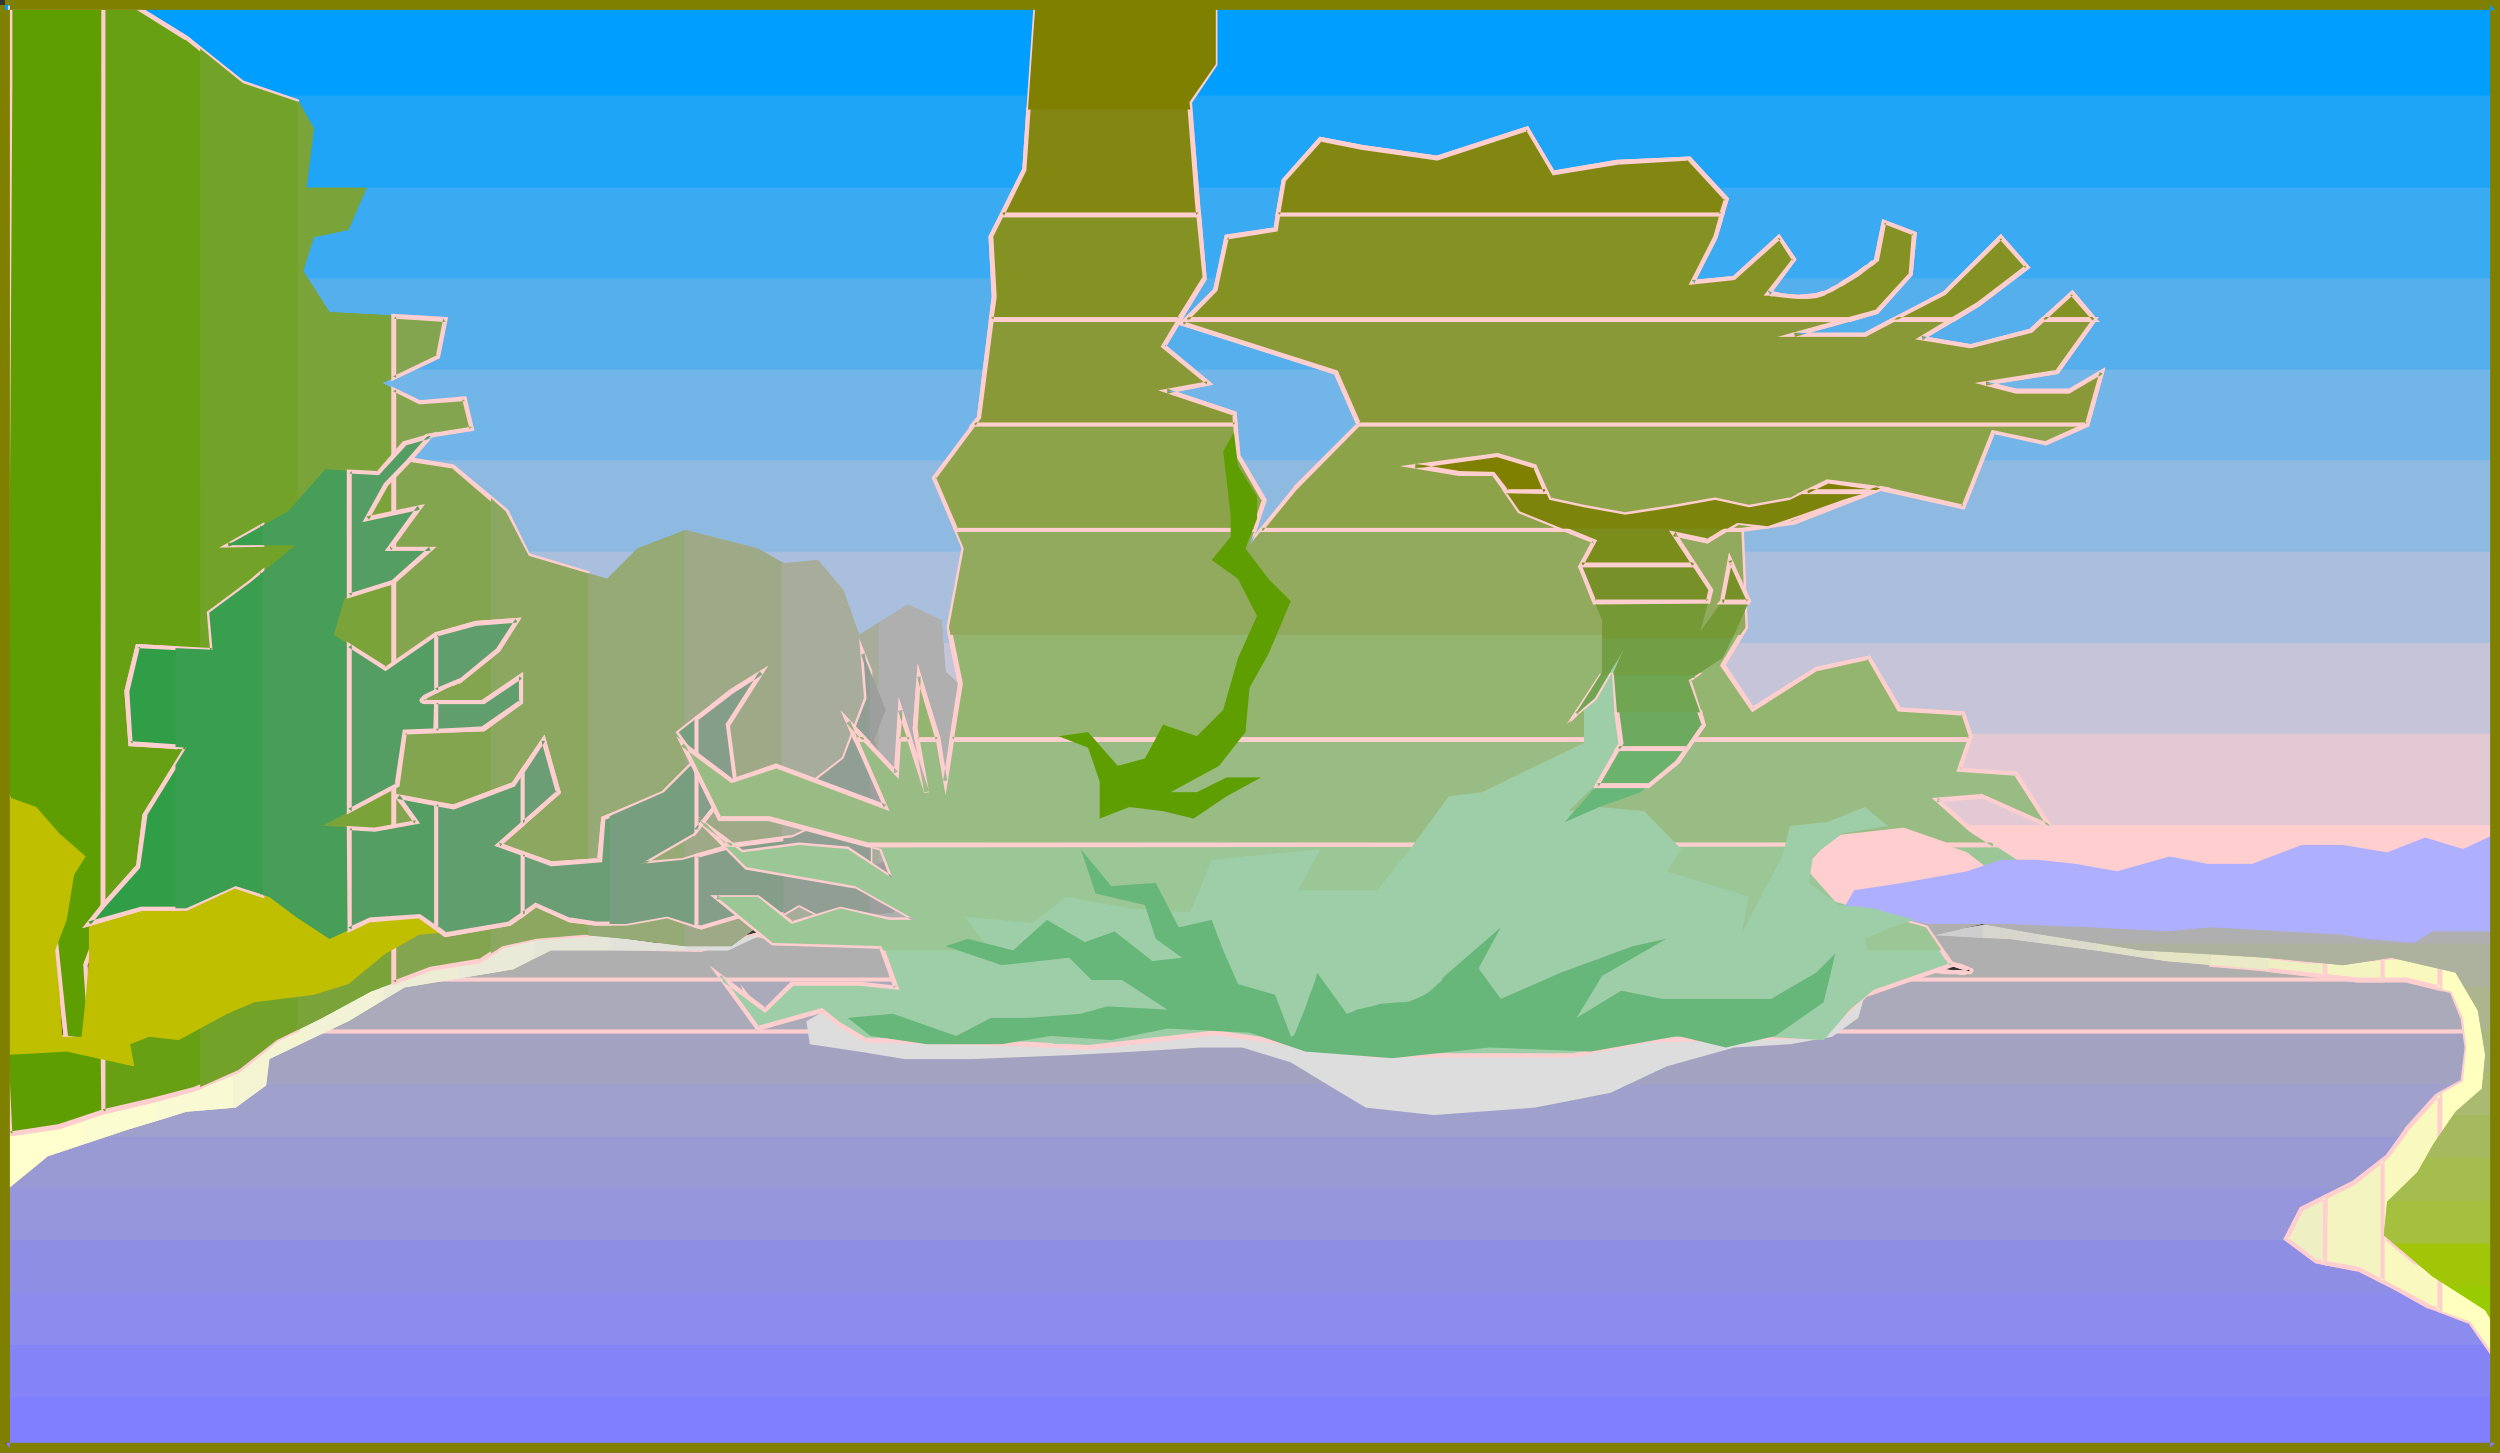 <?xml version="1.0" encoding="UTF-8" standalone="no"?>
<svg
   version="1.0"
   width="129.766mm"
   height="75.404mm"
   id="svg172"
   sodipodi:docname="Pond 5.wmf"
   xmlns:inkscape="http://www.inkscape.org/namespaces/inkscape"
   xmlns:sodipodi="http://sodipodi.sourceforge.net/DTD/sodipodi-0.dtd"
   xmlns="http://www.w3.org/2000/svg"
   xmlns:svg="http://www.w3.org/2000/svg">
  <rect width="100%" height="100%" fill="#333333" stroke="none"/>
  <sodipodi:namedview
     id="namedview172"
     pagecolor="#ffffff"
     bordercolor="#000000"
     borderopacity="0.25"
     inkscape:showpageshadow="2"
     inkscape:pageopacity="0.0"
     inkscape:pagecheckerboard="0"
     inkscape:deskcolor="#d1d1d1"
     inkscape:document-units="mm" />
  <defs
     id="defs1">
    <pattern
       id="WMFhbasepattern"
       patternUnits="userSpaceOnUse"
       width="6"
       height="6"
       x="0"
       y="0" />
  </defs>
  <path
     style="fill:#ffcece;fill-opacity:1;fill-rule:evenodd;stroke:none"
     d="M 490.132,179.815 H 0.97 V 161.882 H 490.132 Z"
     id="path1" />
  <path
     style="fill:#ffcece;fill-opacity:1;fill-rule:evenodd;stroke:none"
     d="M 490.132,179.815 H 0.97 v -35.866 H 490.132 Z"
     id="path2" />
  <path
     style="fill:#e2c9d3;fill-opacity:1;fill-rule:evenodd;stroke:none"
     d="M 490.132,161.882 H 0.97 V 126.178 H 490.132 Z"
     id="path3" />
  <path
     style="fill:#c6c4d8;fill-opacity:1;fill-rule:evenodd;stroke:none"
     d="M 490.132,143.949 H 0.97 V 108.245 H 490.132 Z"
     id="path4" />
  <path
     style="fill:#aabfdd;fill-opacity:1;fill-rule:evenodd;stroke:none"
     d="M 490.132,126.178 H 0.97 V 90.311 H 490.132 Z"
     id="path5" />
  <path
     style="fill:#8ebae2;fill-opacity:1;fill-rule:evenodd;stroke:none"
     d="M 490.132,108.245 H 0.97 V 72.54 H 490.132 Z"
     id="path6" />
  <path
     style="fill:#72b5e8;fill-opacity:1;fill-rule:evenodd;stroke:none"
     d="M 490.132,90.311 H 0.97 V 54.607 H 490.132 Z"
     id="path7" />
  <path
     style="fill:#56afed;fill-opacity:1;fill-rule:evenodd;stroke:none"
     d="M 490.132,72.54 H 0.97 V 36.835 H 490.132 Z"
     id="path8" />
  <path
     style="fill:#3aaaf2;fill-opacity:1;fill-rule:evenodd;stroke:none"
     d="M 490.132,54.607 H 0.97 v -35.866 H 490.132 Z"
     id="path9" />
  <path
     style="fill:#1ea5f7;fill-opacity:1;fill-rule:evenodd;stroke:none"
     d="M 490.132,36.835 H 0.97 V 0.969 H 490.132 Z"
     id="path10" />
  <path
     style="fill:#009eff;fill-opacity:1;fill-rule:evenodd;stroke:none"
     d="M 490.132,18.741 H 0.97 V 0.969 H 490.132 Z"
     id="path11" />
  <path
     style="fill:#009eff;fill-opacity:1;fill-rule:evenodd;stroke:none"
     d="M 490.132,0.969 H 0.97 Z"
     id="path12" />
  <path
     style="fill:#7f7fff;fill-opacity:1;fill-rule:evenodd;stroke:none"
     d="M 489.809,284.344 H 1.293 V 274.004 H 489.809 Z"
     id="path13" />
  <path
     style="fill:#7f7fff;fill-opacity:1;fill-rule:evenodd;stroke:none"
     d="M 489.809,284.344 H 1.293 V 263.826 H 489.809 Z"
     id="path14" />
  <path
     style="fill:#8484f7;fill-opacity:1;fill-rule:evenodd;stroke:none"
     d="M 489.809,274.004 H 1.293 V 253.648 H 477.689 l 12.12,7.755 z"
     id="path15" />
  <path
     style="fill:#8c8cef;fill-opacity:1;fill-rule:evenodd;stroke:none"
     d="M 489.809,263.826 H 1.293 v -20.518 H 463.63 l -0.323,1.292 13.898,8.724 12.605,8.078 z"
     id="path16" />
  <path
     style="fill:#8e8ee5;fill-opacity:1;fill-rule:evenodd;stroke:none"
     d="M 477.689,253.648 H 1.293 v -20.518 H 468.478 l -2.262,4.039 -2.909,7.432 13.898,8.724 z"
     id="path17" />
  <path
     style="fill:#9696dd;fill-opacity:1;fill-rule:evenodd;stroke:none"
     d="M 463.63,243.308 H 1.293 V 227.637 L 13.251,222.951 H 474.457 l -2.424,3.877 -5.818,10.34 z"
     id="path18" />
  <path
     style="fill:#9999d3;fill-opacity:1;fill-rule:evenodd;stroke:none"
     d="M 468.478,233.13 H 1.293 v -5.493 l 24.24,-9.532 23.594,-3.716 0.485,-1.777 H 484.476 l -6.464,4.039 -5.979,10.178 z"
     id="path19" />
  <path
     style="fill:#a0a0cc;fill-opacity:1;fill-rule:evenodd;stroke:none"
     d="M 474.457,222.951 H 13.251 l 12.282,-4.847 23.594,-3.716 1.454,-5.978 9.858,-5.978 H 169.68 l 1.778,0.969 h 12.605 19.069 l 16.16,0.646 8.08,-1.616 h 16.645 l 1.131,0.162 25.048,2.908 14.706,0.808 h 22.139 l 12.443,-2.262 14.059,-1.454 3.232,-0.162 h 148.187 l 0.323,9.694 -7.272,4.524 z"
     id="path20" />
  <path
     style="fill:#a3a3c1;fill-opacity:1;fill-rule:evenodd;stroke:none"
     d="M 484.476,212.612 H 49.611 l 0.97,-4.201 13.251,-8.078 14.059,-8.078 0.646,-0.162 H 175.336 l 0.485,1.616 -7.272,1.454 -5.979,-0.646 h -5.171 l -3.555,2.1 -4.525,2.262 -2.909,-3.716 2.262,6.624 7.434,-2.1 4.363,-1.454 5.01,2.1 5.979,3.07 h 12.605 19.069 l 16.16,0.646 14.867,-2.908 10.989,1.454 25.048,2.908 14.706,0.808 h 22.139 l 12.443,-2.262 14.059,-1.454 15.514,-0.808 h 8.726 l 8.888,-7.27 -0.162,-0.162 -0.162,-0.162 -0.485,-0.162 -0.646,-0.323 -1.131,-0.646 -1.131,-0.969 h 111.989 l 9.696,2.423 0.646,17.61 z"
     id="path21" />
  <path
     style="fill:#aaaaba;fill-opacity:1;fill-rule:evenodd;stroke:none"
     d="M 169.68,202.433 H 60.438 l 3.394,-2.1 14.059,-8.078 14.059,-1.454 13.898,-5.17 31.674,0.808 11.15,-3.07 7.434,1.616 16.806,0.646 2.909,8.078 -7.272,1.454 -5.979,-0.646 h -5.171 l -3.555,2.1 -4.525,2.262 -2.909,-3.716 2.262,6.624 7.434,-2.1 4.363,-1.454 5.01,2.1 z m 315.281,0 H 336.612 l 12.443,-0.646 h 8.726 l 8.888,-7.27 -0.162,-0.162 -0.485,-0.162 -0.646,-0.323 -0.646,-0.485 -1.454,-0.969 -0.646,-0.485 -0.485,-0.485 -0.162,-0.485 0.162,-0.162 0.162,-0.323 0.162,-0.162 0.323,-0.162 0.485,-0.162 0.646,-0.162 0.808,-0.162 h 0.808 2.424 1.454 l 1.616,0.162 h 1.778 l 2.101,0.323 1.939,0.162 1.778,0.162 h 1.616 l 1.454,0.162 1.131,0.162 h 0.97 0.97 0.646 0.485 l 0.323,-0.162 h 0.323 l 0.162,-0.162 v -0.162 l -0.485,-0.162 -0.646,-0.323 -0.646,-0.162 -1.939,-0.485 -0.808,-0.323 -0.808,-0.162 -0.485,-0.162 h -0.162 l -5.171,-6.624 19.23,1.454 22.786,2.262 30.866,4.524 20.685,0.646 15.514,3.716 z m -240.945,0 h -16.645 l 6.787,-1.292 z"
     id="path22" />
  <path
     style="fill:#ffcece;fill-opacity:1;fill-rule:evenodd;stroke:none"
     d="m 169.518,202.757 0.162,-0.808 H 60.438 l 0.323,0.808 3.394,-1.939 v 0 l 13.898,-8.078 v 0 l 13.898,-1.454 14.059,-5.17 h -0.162 l 31.674,0.646 11.312,-2.908 h -0.323 l 7.434,1.616 h 0.162 l 16.806,0.646 -0.485,-0.323 2.909,8.078 0.485,-0.485 -7.272,1.454 h 0.162 l -5.979,-0.808 h -5.333 l -3.878,2.262 v 0 l -4.363,2.262 0.485,0.162 -4.363,-5.655 3.07,9.209 7.757,-2.262 4.363,-1.292 -0.323,-0.162 5.171,2.262 4.202,1.939 h 2.101 l -5.818,-2.747 -5.333,-2.262 -4.525,1.454 -7.434,2.1 0.646,0.323 -2.262,-6.462 -0.808,0.323 3.07,4.039 4.848,-2.423 v 0 l 3.717,-2.262 h -0.323 5.171 v 0 l 5.979,0.808 7.918,-1.616 -3.232,-8.724 -17.13,-0.808 v 0 l -7.434,-1.616 -11.312,3.07 h 0.162 l -31.674,-0.808 -14.059,5.17 v 0 l -14.059,1.454 -14.059,8.24 v 0 l -4.848,2.747 H 171.619 Z"
     id="path23" />
  <path
     style="fill:#ffcece;fill-opacity:1;fill-rule:evenodd;stroke:none"
     d="m 484.476,202.433 0.485,-0.485 H 336.612 v 0.808 l 12.443,-0.485 h 8.888 l 9.534,-7.916 -0.808,-0.323 -0.323,-0.162 -0.646,-0.323 v 0 l -0.646,-0.485 -1.454,-0.969 v 0 l -0.646,-0.485 v 0 l -0.485,-0.485 0.162,0.162 -0.162,-0.485 v 0.323 l 0.162,-0.323 -0.162,0.162 0.162,-0.323 -0.162,0.162 0.323,-0.162 0.323,-0.162 h -0.162 0.485 l 0.646,-0.162 h -0.162 l 0.808,-0.162 h 0.97 -0.162 2.424 1.454 1.616 -0.162 l 1.778,0.162 2.101,0.162 2.101,0.323 h 1.778 l 1.616,0.162 1.293,0.162 h 0.162 1.131 0.97 v 0 l 0.808,0.162 h 0.808 l 0.485,-0.162 h 0.485 -0.162 0.485 l 0.485,-0.646 -0.162,-0.485 -0.485,-0.162 -0.646,-0.323 h -0.162 l -0.646,-0.323 -1.939,-0.485 -0.97,-0.323 -0.646,-0.162 v 0 h -0.646 0.162 l -0.162,-0.162 h -0.162 l 0.323,0.162 -5.171,-6.462 -0.323,0.646 19.069,1.454 22.947,2.262 30.866,4.362 v 0 l 20.685,0.808 h -0.162 l 15.514,3.554 -0.323,-0.323 0.323,7.916 0.97,0.323 -0.485,-8.563 -15.675,-3.877 -20.846,-0.646 h 0.162 l -31.027,-4.524 -22.786,-2.262 -20.2,-1.454 5.979,7.432 0.162,0.162 -0.162,-0.162 0.162,0.162 0.646,0.162 h -0.162 l 0.808,0.162 0.808,0.162 1.939,0.646 0.808,0.162 h -0.162 l 0.646,0.162 0.485,0.323 -0.323,-0.323 0.162,0.162 v -0.485 l -0.162,0.162 0.323,-0.162 h -0.323 v 0 l -0.323,0.162 h -0.485 v 0 h -0.646 v 0 h -0.808 -0.162 -0.97 l -1.131,-0.162 v 0 h -1.454 l -1.616,-0.162 -1.778,-0.162 -1.939,-0.162 -2.101,-0.162 -1.778,-0.162 v 0 l -1.616,-0.162 h -1.454 -2.424 v 0 h -0.97 l -0.646,0.162 h -0.162 l -0.485,0.162 -0.646,0.162 -0.323,0.162 -0.323,0.323 -0.323,0.323 v 0.162 0.323 l 0.162,0.646 0.485,0.646 0.646,0.485 v 0.162 l 1.616,0.969 0.646,0.323 v 0 l 0.646,0.323 0.485,0.323 h 0.162 l -0.162,-0.646 -8.726,7.27 0.162,-0.162 h -8.726 l -12.443,0.646 v 0.808 h 148.833 z"
     id="path24" />
  <path
     style="fill:#ffcece;fill-opacity:1;fill-rule:evenodd;stroke:none"
     d="m 243.854,202.757 0.162,-0.808 h -16.645 l 0.162,0.808 6.626,-1.292 h -0.162 l 9.858,1.292 0.162,-0.808 -9.858,-1.292 -6.787,1.292 v 0.808 h 16.645 v -0.808 z"
     id="path25" />
  <path
     style="fill:#afafaf;fill-opacity:1;fill-rule:evenodd;stroke:none"
     d="M 175.336,192.094 H 78.538 l 13.413,-1.292 13.898,-5.17 31.674,0.808 11.15,-3.07 7.434,1.616 16.806,0.646 z m 299.606,0 H 362.953 l -0.646,-0.485 -0.162,-0.323 -0.162,-0.323 0.162,-0.323 0.162,-0.162 0.323,-0.323 0.485,-0.162 0.646,-0.162 0.808,-0.162 h 1.131 2.909 1.778 l 2.101,0.162 2.424,0.323 1.939,0.162 1.778,0.162 h 1.616 l 1.454,0.162 1.131,0.162 h 0.97 0.97 0.646 0.485 l 0.323,-0.162 h 0.323 l 0.162,-0.162 v -0.162 l -0.485,-0.162 -0.646,-0.323 -0.646,-0.162 -1.939,-0.485 -0.808,-0.323 -0.808,-0.162 -0.485,-0.162 h -0.162 l -5.171,-6.624 19.23,1.454 22.786,2.262 30.866,4.524 20.685,0.646 z"
     id="path26" />
  <path
     style="fill:#ffcece;fill-opacity:1;fill-rule:evenodd;stroke:none"
     d="m 174.851,192.255 0.485,-0.485 H 78.538 l 0.162,0.808 13.251,-1.292 14.059,-5.17 h -0.162 l 31.674,0.646 11.312,-2.908 h -0.323 l 7.434,1.616 h 0.162 l 16.806,0.646 -0.485,-0.323 2.424,6.462 1.131,0.323 -2.747,-7.27 -17.13,-0.808 v 0 l -7.434,-1.616 -11.312,3.07 h 0.162 l -31.674,-0.808 -14.059,5.17 v 0 l -13.251,1.454 v 0.808 H 175.982 Z"
     id="path27" />
  <path
     style="fill:#ffcece;fill-opacity:1;fill-rule:evenodd;stroke:none"
     d="m 474.942,192.578 v -0.808 h -111.989 0.323 l -0.646,-0.485 v 0 l -0.162,-0.323 0.162,0.162 -0.162,-0.323 v 0.323 l 0.162,-0.323 h -0.162 l 0.162,-0.162 -0.162,0.162 0.323,-0.162 h -0.162 l 0.646,-0.162 0.646,-0.162 h -0.162 l 0.97,-0.162 h -0.162 1.131 2.909 1.778 -0.162 l 2.101,0.162 2.424,0.162 2.101,0.323 h 1.778 l 1.616,0.162 1.293,0.162 h 0.162 1.131 0.97 v 0 l 0.808,0.162 h 0.808 l 0.485,-0.162 h 0.485 -0.162 0.485 l 0.485,-0.646 -0.162,-0.485 -0.485,-0.162 -0.646,-0.323 h -0.162 l -0.646,-0.323 -1.939,-0.485 -0.97,-0.323 -0.646,-0.162 v 0 h -0.646 0.162 l -0.162,-0.162 h -0.162 l 0.323,0.162 -5.171,-6.462 -0.323,0.646 19.069,1.454 22.947,2.262 30.866,4.362 v 0 l 20.685,0.808 h -0.162 l 5.979,1.292 h 4.04 l -9.696,-2.262 -20.846,-0.646 h 0.162 l -31.027,-4.524 -22.786,-2.262 -20.2,-1.454 5.979,7.432 0.162,0.162 -0.162,-0.162 0.162,0.162 0.646,0.162 h -0.162 l 0.808,0.162 0.808,0.162 1.939,0.646 0.808,0.162 h -0.162 l 0.646,0.162 0.485,0.323 -0.323,-0.323 0.162,0.162 v -0.485 l -0.162,0.162 0.323,-0.162 h -0.323 v 0 l -0.323,0.162 h -0.485 v 0 h -0.646 v 0 h -0.808 -0.162 -0.97 l -1.131,-0.162 v 0 h -1.454 l -1.616,-0.162 -1.778,-0.162 -1.939,-0.162 -2.424,-0.162 -2.101,-0.323 v 0 h -1.778 -2.909 -1.131 v 0 l -0.97,0.162 v 0 l -0.646,0.162 -0.646,0.323 -0.323,0.323 -0.323,0.323 v 0.485 0.485 l 0.323,0.323 0.646,0.808 h 116.352 z"
     id="path28" />
  <path
     style="fill:#ffffce;fill-opacity:1;fill-rule:evenodd;stroke:none"
     d="m 1.293,233.453 v -12.44 l 3.555,-0.808 11.15,-2.1 h 0.162 v 6.462 l -6.787,2.262 z"
     id="path29" />
  <path
     style="fill:#ffffce;fill-opacity:1;fill-rule:evenodd;stroke:none"
     d="m 1.293,233.453 v -12.44 l 3.555,-0.808 11.15,-2.1 10.342,-2.262 4.525,-1.131 v 5.17 l -5.979,1.777 -15.514,5.17 z"
     id="path30" />
  <path
     style="fill:#fcfcd1;fill-opacity:1;fill-rule:evenodd;stroke:none"
     d="m 16.16,224.567 v -6.462 l 10.181,-2.262 8.726,-2.262 10.342,-4.362 0.323,-0.162 v 8.24 l -9.211,0.808 -11.635,3.554 z"
     id="path31" />
  <path
     style="fill:#f9f9d3;fill-opacity:1;fill-rule:evenodd;stroke:none"
     d="m 30.866,219.882 v -5.17 l 4.202,-1.131 10.342,-4.362 7.434,-4.362 5.171,-3.716 2.424,-1.292 v 4.201 l -7.595,3.716 -0.646,5.17 -5.979,4.362 -9.696,0.808 z"
     id="path32" />
  <path
     style="fill:#f4f4d3;fill-opacity:1;fill-rule:evenodd;stroke:none"
     d="m 45.733,217.297 v -8.24 l 7.11,-4.201 5.171,-3.716 8.726,-4.524 8.565,-4.201 v 3.716 l -6.949,4.201 -15.514,7.432 -0.646,5.17 -5.979,4.362 z"
     id="path33" />
  <path
     style="fill:#f2f2d6;fill-opacity:1;fill-rule:evenodd;stroke:none"
     d="m 60.438,204.049 v -4.201 l 6.302,-3.231 10.342,-5.17 7.434,-2.1 5.494,-1.131 v 3.716 l -10.666,1.777 -10.989,6.624 z"
     id="path34" />
  <path
     style="fill:#ededd6;fill-opacity:1;fill-rule:evenodd;stroke:none"
     d="m 75.306,196.133 v -3.716 l 1.778,-0.969 7.434,-2.1 8.08,-1.454 8.08,-3.716 4.202,-1.131 v 4.847 l -4.202,2.262 -21.331,3.554 z"
     id="path35" />
  <path
     style="fill:#eaead8;fill-opacity:1;fill-rule:evenodd;stroke:none"
     d="m 90.011,191.932 v -3.716 l 2.586,-0.323 8.08,-3.716 5.979,-1.454 10.342,0.646 2.747,0.323 v 2.747 h -11.635 l -7.434,3.716 z"
     id="path36" />
  <path
     style="fill:#e5e5d8;fill-opacity:1;fill-rule:evenodd;stroke:none"
     d="m 104.878,187.893 v -4.847 l 1.778,-0.323 10.342,0.646 11.635,1.616 h 5.979 v 1.454 h -8.08 -18.422 z"
     id="path37" />
  <path
     style="fill:#e2e2db;fill-opacity:1;fill-rule:evenodd;stroke:none"
     d="m 119.745,186.439 v -2.747 l 8.888,1.292 h 9.696 l 10.989,-1.616 -6.464,3.07 h -16.322 z"
     id="path38" />
  <path
     style="fill:#dddddd;fill-opacity:1;fill-rule:evenodd;stroke:none"
     d="m 134.613,186.439 v -1.454 h 3.717 l 10.989,-1.616 -6.464,3.07 z"
     id="path39" />
  <path
     style="fill:#dddddd;fill-opacity:1;fill-rule:evenodd;stroke:none"
     d="m 167.094,201.141 18.422,0.646 h 21.331 l 11.15,-1.454 h 6.464 l 14.059,-1.454 13.898,2.262 8.888,2.262 14.059,0.646 5.818,-5.816 0.808,4.362 7.272,0.808 3.717,-8.24 5.171,4.524 8.08,0.646 8.08,0.808 9.696,0.646 h 16.16 l 16.16,-1.454 4.525,-4.362 1.454,-4.524 3.717,3.07 -1.454,5.17 -5.171,3.716 -8.242,1.454 -10.989,0.646 -13.251,3.716 -10.989,5.17 -14.867,2.908 -19.877,1.454 -13.251,-1.454 -7.272,-4.362 -7.434,-4.524 -9.534,-2.908 h -8.08 l -13.251,0.808 -11.797,0.646 -19.877,0.808 H 177.437 l -8.888,-1.454 -9.696,-1.454 -0.646,-4.524 3.717,-2.1 z"
     id="path40" />
  <path
     style="fill:#ffffbf;fill-opacity:1;fill-rule:evenodd;stroke:none"
     d="m 478.659,225.698 v -10.986 l 4.525,-2.585 0.646,-6.624 -0.646,-5.816 -2.262,-5.17 -2.262,-0.646 v -5.17 l 5.171,2.1 3.717,4.362 v 9.694 8.724 l -5.818,5.978 -2.909,5.816 z m 11.15,29.888 v 10.986 l -5.171,-7.27 -5.979,-2.262 v -7.27 l 3.07,1.454 z"
     id="path41" />
  <path
     style="fill:#ffcece;fill-opacity:1;fill-rule:evenodd;stroke:none"
     d="m 478.174,225.536 0.97,0.162 v -10.986 l -0.323,0.323 4.686,-2.585 0.808,-6.947 -0.808,-5.978 -2.262,-5.331 -2.424,-0.808 0.323,0.485 v -5.17 l -0.646,0.323 5.171,2.1 h -0.162 l 3.717,4.362 -0.162,-0.323 v 18.418 l 0.162,-0.323 -5.818,5.978 -3.232,6.301 v 1.939 l 3.878,-7.755 v 0.162 l 5.979,-6.139 v -18.579 l -3.878,-4.685 -5.979,-2.423 v 6.139 l 2.586,0.646 -0.162,-0.162 2.101,5.17 v -0.162 l 0.808,5.978 v -0.162 l -0.808,6.624 0.162,-0.323 -4.686,2.585 v 13.086 z"
     id="path42" />
  <path
     style="fill:#ffcece;fill-opacity:1;fill-rule:evenodd;stroke:none"
     d="m 489.486,256.071 -0.162,-0.485 v 10.986 l 0.808,-0.162 -5.333,-7.593 -5.979,-2.1 0.323,0.323 v -7.27 l -0.646,0.323 3.07,1.454 7.918,4.524 0.646,-0.646 -8.242,-4.685 -3.717,-1.616 v 8.24 l 6.302,2.423 -0.323,-0.323 5.979,8.563 v -12.602 z"
     id="path43" />
  <path
     style="fill:#ffffbf;fill-opacity:1;fill-rule:evenodd;stroke:none"
     d="m 489.809,255.586 v 10.986 l -5.171,-7.27 -8.08,-2.908 -6.626,-3.716 -2.424,-1.292 v -23.749 l 0.808,-0.808 3.717,-5.17 5.979,-6.624 5.171,-2.908 0.646,-6.624 -0.646,-5.816 -2.262,-5.17 -8.888,-2.262 h -4.525 v -4.362 h 1.616 7.434 l 7.272,2.908 3.717,4.362 v 9.694 8.724 l -5.818,5.978 -2.909,5.816 -4.525,6.624 -5.171,4.362 -0.808,6.785 5.333,4.362 8.08,3.716 z"
     id="path44" />
  <path
     style="fill:#f9f9bf;fill-opacity:1;fill-rule:evenodd;stroke:none"
     d="m 478.659,214.712 v 10.986 l -4.363,6.301 -5.171,4.362 -0.808,6.785 5.333,4.362 5.01,2.262 v 7.27 l -2.101,-0.646 -6.626,-3.716 -7.434,-3.716 -6.302,-1.131 V 234.907 l 5.494,-2.908 6.626,-5.17 3.717,-5.17 5.979,-6.624 z m 0,-26.011 v 5.17 l -6.626,-1.616 h -9.534 l -6.302,-0.808 v -2.908 h 4.202 l 8.726,-0.646 h 7.434 z"
     id="path45" />
  <path
     style="fill:#ffcece;fill-opacity:1;fill-rule:evenodd;stroke:none"
     d="m 478.82,215.035 -0.646,-0.323 v 10.986 -0.323 l -4.202,6.462 v -0.162 l -5.171,4.524 -0.808,7.109 5.333,4.524 5.171,2.262 -0.323,-0.323 v 7.27 l 0.646,-0.323 -2.262,-0.808 h 0.162 l -6.626,-3.554 -7.434,-3.877 -6.464,-1.131 0.485,0.485 V 234.907 l -0.323,0.323 5.656,-2.747 6.626,-5.331 3.878,-5.17 h -0.162 l 5.979,-6.624 v 0.162 l 0.485,-0.485 0.323,-1.131 -1.454,0.808 -5.979,6.624 v 0.162 l -3.717,5.17 0.162,-0.162 -6.626,5.17 v 0 l -5.818,2.908 v 13.571 l 6.787,1.292 -0.162,-0.162 7.272,3.716 6.626,3.716 h 0.162 l 2.747,0.969 v -8.239 l -5.333,-2.262 h 0.162 l -5.333,-4.362 0.162,0.323 0.808,-6.624 -0.162,0.162 5.171,-4.362 4.525,-6.462 v -11.955 z"
     id="path46" />
  <path
     style="fill:#ffcece;fill-opacity:1;fill-rule:evenodd;stroke:none"
     d="m 478.497,189.186 -0.323,-0.485 v 5.17 l 0.646,-0.485 -6.626,-1.616 h -9.696 0.162 l -6.464,-0.646 0.485,0.323 v -2.908 l -0.485,0.485 h 4.202 l 8.888,-0.808 h -0.162 7.434 -0.323 l 2.262,0.969 0.646,-0.808 -2.586,-0.969 h -7.434 v 0 l -8.888,0.646 h 0.162 l -4.686,0.162 v 3.716 l 6.787,0.808 v 0 h 9.534 -0.162 l 7.272,1.777 v -6.139 z"
     id="path47" />
  <path
     style="fill:#f4f4c1;fill-opacity:1;fill-rule:evenodd;stroke:none"
     d="m 467.508,227.637 v 23.749 l -5.01,-2.423 -8.08,-1.454 -5.979,-4.362 3.07,-5.978 10.181,-5.17 z m 0,-39.744 v 4.362 h -5.01 l -17.453,-1.939 v -2.585 l 0.485,0.162 7.434,0.646 h 7.434 z"
     id="path48" />
  <path
     style="fill:#ffcece;fill-opacity:1;fill-rule:evenodd;stroke:none"
     d="m 467.67,227.96 -0.646,-0.323 v 23.749 l 0.646,-0.323 -5.01,-2.585 -8.242,-1.454 0.162,0.162 -5.818,-4.524 0.162,0.646 2.909,-5.816 -0.162,0.162 10.342,-5.17 5.656,-4.524 0.162,-1.131 -6.302,4.847 v 0 l -10.342,5.17 -3.232,6.301 6.302,4.685 8.242,1.616 -0.162,-0.162 5.494,2.747 v -25.203 z"
     id="path49" />
  <path
     style="fill:#ffcece;fill-opacity:1;fill-rule:evenodd;stroke:none"
     d="m 467.508,188.378 -0.485,-0.485 v 4.362 l 0.485,-0.485 h -5.01 0.162 l -17.614,-1.939 0.323,0.485 v -2.585 l -0.485,0.485 h 0.485 0.162 l 7.434,0.808 h 7.434 l 7.11,-0.646 0.323,-0.808 -7.595,0.485 h 0.162 -7.434 v 0 l -7.272,-0.646 v 0 l -1.131,-0.323 v 3.554 l 17.938,2.1 v 0 h 5.333 v -5.17 z"
     id="path50" />
  <path
     style="fill:#efefc4;fill-opacity:1;fill-rule:evenodd;stroke:none"
     d="m 456.196,234.907 v 12.925 l -1.778,-0.323 -5.979,-4.362 3.07,-5.978 z m 0,-46.367 v 2.908 l -12.766,-1.292 -9.696,-0.808 v -3.716 h 2.262 l 9.534,2.262 7.434,0.646 z"
     id="path51" />
  <path
     style="fill:#ffcece;fill-opacity:1;fill-rule:evenodd;stroke:none"
     d="m 456.358,235.23 -0.646,-0.323 v 12.925 l 0.485,-0.485 -1.778,-0.323 0.162,0.162 -5.818,-4.524 0.162,0.646 2.909,-5.816 -0.162,0.162 4.686,-2.423 0.323,-1.131 -5.494,2.747 -3.232,6.301 6.302,4.685 2.262,0.485 0.162,-14.217 z"
     id="path52" />
  <path
     style="fill:#ffcece;fill-opacity:1;fill-rule:evenodd;stroke:none"
     d="m 456.196,189.024 -0.485,-0.485 v 2.908 l 0.485,-0.323 -12.766,-1.454 -9.534,-0.808 0.323,0.485 v -3.716 l -0.485,0.485 h 2.262 -0.162 l 9.534,2.1 h 0.162 l 7.434,0.808 v 0 h 3.232 l 0.323,-0.808 -3.555,-0.162 v 0 l -7.272,-0.646 v 0 l -9.696,-2.262 -2.586,0.162 v 4.362 l 9.858,0.808 13.413,1.454 -0.162,-3.716 z"
     id="path53" />
  <path
     style="fill:#eaeac6;fill-opacity:1;fill-rule:evenodd;stroke:none"
     d="m 445.046,187.732 v 2.585 l -1.616,-0.162 -18.422,-1.616 -2.424,-0.323 v -1.939 l 5.979,-0.646 h 7.434 z"
     id="path54" />
  <path
     style="fill:#e5e5c6;fill-opacity:1;fill-rule:evenodd;stroke:none"
     d="m 433.734,185.631 v 3.716 l -8.726,-0.808 -13.574,-2.1 v -1.939 l 2.424,0.485 8.08,1.454 6.626,-0.808 z"
     id="path55" />
  <path
     style="fill:#e0e0c9;fill-opacity:1;fill-rule:evenodd;stroke:none"
     d="m 422.584,186.278 v 1.939 l -11.635,-1.777 -10.827,-1.454 v -2.585 l 4.848,0.969 8.888,1.616 8.08,1.454 z"
     id="path56" />
  <path
     style="fill:#dbdbcc;fill-opacity:1;fill-rule:evenodd;stroke:none"
     d="m 411.433,184.5 v 1.939 h -0.485 l -16.968,-2.262 -5.01,-0.162 v -2.585 l 1.454,-0.162 7.918,0.646 6.626,1.454 z"
     id="path57" />
  <path
     style="fill:#d6d6ce;fill-opacity:1;fill-rule:evenodd;stroke:none"
     d="m 400.121,182.4 v 2.585 l -6.141,-0.808 -16.16,-0.808 12.605,-2.1 7.918,0.646 z"
     id="path58" />
  <path
     style="fill:#cecece;fill-opacity:1;fill-rule:evenodd;stroke:none"
     d="m 388.971,181.431 v 2.585 l -11.15,-0.646 z"
     id="path59" />
  <path
     style="fill:#5e9e00;fill-opacity:1;fill-rule:evenodd;stroke:none"
     d="m 20.2,201.949 v 16.156 l -8.565,2.908 -9.696,1.454 -0.646,-16.964 9.534,-2.1 5.171,0.646 z M 1.939,1.616 H 20.2 V 180.138 l -3.394,9.209 0.646,9.532 v 5.17 h -4.363 l -2.262,-19.872 0.808,-8.886 2.909,-8.078 -7.434,-6.624 H 2.586 L 1.293,154.774 1.939,15.51 Z"
     id="path60" />
  <path
     style="fill:#ffcece;fill-opacity:1;fill-rule:evenodd;stroke:none"
     d="m 20.362,202.272 -0.646,-0.323 v 16.156 l 0.323,-0.485 -8.565,2.908 v 0 l -9.534,1.454 0.485,0.485 -0.808,-16.964 -0.323,0.485 9.696,-2.262 h -0.162 l 5.333,0.808 4.202,-2.262 0.323,-1.131 -4.848,2.585 0.323,-0.162 -5.333,-0.646 -10.019,2.262 0.808,17.771 10.181,-1.454 8.726,-3.07 0.162,-17.287 z"
     id="path61" />
  <path
     style="fill:#ffcece;fill-opacity:1;fill-rule:evenodd;stroke:none"
     d="M 2.424,1.616 1.939,1.939 H 20.2 L 19.715,1.616 V 180.138 179.977 l -3.394,9.209 0.646,9.855 v -0.162 5.17 l 0.485,-0.485 h -4.363 l 0.323,0.485 -2.101,-20.033 v 0.162 l 0.808,-8.886 v 0.162 l 2.909,-8.401 -7.757,-6.947 H 2.586 l 0.485,0.323 -1.454,-5.816 v 0.162 L 2.424,15.51 V 1.616 L 1.616,1.131 1.454,15.51 0.808,154.774 l 1.454,6.139 4.848,0.162 -0.323,-0.162 7.434,6.624 -0.162,-0.485 -2.909,8.078 -0.808,9.047 2.262,20.356 5.171,-0.162 0.162,-5.493 v 0 l -0.808,-9.694 v 0.323 L 20.685,180.138 20.523,1.131 H 1.616 Z"
     id="path62" />
  <path
     style="fill:#5e9e00;fill-opacity:1;fill-rule:evenodd;stroke:none"
     d="m 39.269,192.417 v 20.841 l -1.131,0.323 -8.08,2.262 -9.696,2.262 -8.726,2.908 -9.696,1.454 -0.646,-16.964 9.534,-2.1 5.171,0.646 5.818,-2.908 9.534,-4.524 z M 1.939,1.616 H 26.987 l 9.534,5.816 2.747,2.1 V 179.169 l -18.907,0.646 -3.555,9.532 0.646,9.532 v 5.17 h -4.363 l -2.262,-19.872 0.808,-8.886 2.909,-8.078 -7.434,-6.624 H 2.586 L 1.293,154.774 1.939,15.51 Z"
     id="path63" />
  <path
     style="fill:#ffcece;fill-opacity:1;fill-rule:evenodd;stroke:none"
     d="m 39.43,192.74 -0.646,-0.323 v 20.841 l 0.323,-0.485 -1.131,0.485 v 0 l -8.08,2.1 -9.696,2.262 -8.726,2.908 v 0 l -9.534,1.454 0.485,0.485 -0.808,-16.964 -0.323,0.485 9.696,-2.262 h -0.162 l 5.333,0.808 5.979,-3.07 9.534,-4.362 7.757,-4.362 0.323,-0.969 -8.565,4.524 -9.534,4.362 -5.818,3.07 0.323,-0.162 -5.333,-0.646 -10.019,2.262 0.808,17.771 10.181,-1.454 8.726,-2.908 9.534,-2.262 8.242,-2.262 v 0 l 1.454,-0.485 v -21.81 z"
     id="path64" />
  <path
     style="fill:#ffcece;fill-opacity:1;fill-rule:evenodd;stroke:none"
     d="M 2.424,1.616 1.939,1.939 H 26.987 26.826 l 9.534,5.978 2.586,2.1 -0.162,-0.485 V 179.169 l 0.485,-0.485 -19.23,0.646 -3.717,9.855 0.646,9.855 v -0.162 5.17 l 0.485,-0.485 h -4.363 l 0.323,0.485 -2.101,-20.033 v 0.162 l 0.808,-8.886 v 0.162 l 2.909,-8.401 -7.757,-6.947 H 2.586 l 0.485,0.323 -1.454,-5.816 v 0.162 L 2.424,15.51 V 1.616 L 1.616,1.131 1.454,15.51 0.808,154.774 l 1.454,6.139 4.848,0.162 -0.323,-0.162 7.434,6.624 -0.162,-0.485 -2.909,8.078 -0.808,9.047 2.262,20.356 5.171,-0.162 0.162,-5.493 v 0 l -0.808,-9.694 v 0.323 l 3.717,-9.694 -0.485,0.323 19.23,-0.646 V 9.37 L 36.845,7.109 27.149,1.131 H 1.616 Z"
     id="path65" />
  <path
     style="fill:#68a014;fill-opacity:1;fill-rule:evenodd;stroke:none"
     d="m 58.338,183.369 v 5.493 l -2.586,0.485 -1.454,-5.978 z m -38.138,34.735 v -16.156 l 1.616,-0.808 9.534,-4.524 9.696,-5.17 8.08,2.262 9.211,-1.292 v 9.694 l -4.04,1.939 -7.434,5.816 -8.726,3.716 -8.08,2.262 -9.696,2.262 z m 0,-37.966 V 1.616 h 6.787 l 9.534,5.816 11.15,8.886 10.666,3.554 V 180.461 l -1.131,-0.646 -11.797,-6.624 -4.363,5.816 -20.685,0.808 z"
     id="path66" />
  <path
     style="fill:#ffcece;fill-opacity:1;fill-rule:evenodd;stroke:none"
     d="m 58.338,183.854 -0.485,-0.485 v 5.493 l 0.323,-0.485 -2.424,0.485 0.485,0.323 -1.616,-5.978 -0.323,0.646 h 4.04 l 0.323,-0.808 -5.01,-0.162 1.778,6.947 3.394,-0.646 -0.162,-6.139 z"
     id="path67" />
  <path
     style="fill:#ffcece;fill-opacity:1;fill-rule:evenodd;stroke:none"
     d="m 20.038,217.62 0.646,0.485 v -16.156 l -0.323,0.323 1.778,-0.808 9.534,-4.362 9.534,-5.17 h -0.323 l 8.242,2.262 9.211,-1.454 -0.485,-0.323 v 9.694 l 0.323,-0.485 -4.202,2.1 -7.272,5.816 v 0 l -8.726,3.716 v 0 l -8.08,2.1 -9.696,2.262 h -0.162 l -0.162,1.131 0.646,-0.162 9.534,-2.262 8.242,-2.262 v 0 l 8.888,-3.716 7.272,-5.978 v 0 l 4.363,-2.1 v -10.501 l -9.858,1.616 h 0.323 l -8.403,-2.262 -9.696,5.17 -9.534,4.362 -1.939,0.969 0.162,17.125 z"
     id="path68" />
  <path
     style="fill:#ffcece;fill-opacity:1;fill-rule:evenodd;stroke:none"
     d="m 19.877,179.977 0.808,0.162 V 1.616 l -0.485,0.323 h 6.787 -0.162 l 9.534,5.978 V 7.755 l 11.15,9.047 10.666,3.393 -0.323,-0.323 V 180.461 l 0.646,-0.485 -0.97,-0.646 h -0.162 l -12.12,-6.785 -4.686,6.301 0.485,-0.323 -20.846,0.808 -0.323,0.646 -0.162,1.939 1.131,-1.939 -0.485,0.162 20.846,-0.646 4.686,-6.139 -0.646,0.162 11.797,6.624 h -0.162 l 1.939,0.969 -0.162,-161.559 -10.827,-3.716 0.162,0.162 -11.15,-8.886 v 0 L 27.149,1.131 h -7.272 l -0.162,180.785 z"
     id="path69" />
  <path
     style="fill:#72a328;fill-opacity:1;fill-rule:evenodd;stroke:none"
     d="m 39.269,213.258 v -20.841 l 1.778,-0.969 8.08,2.262 14.059,-2.262 8.08,-3.554 5.171,-6.624 -13.251,6.624 -7.434,1.454 -1.454,-5.978 h 8.888 l -5.979,-3.554 -11.797,-6.624 -4.363,5.816 -1.778,0.162 V 9.532 l 8.403,6.785 10.989,3.716 2.909,5.17 -1.454,11.632 h 11.797 l -3.555,8.24 -6.787,1.454 -2.101,6.624 5.171,8.078 11.797,0.646 0.808,0.162 v 12.117 l -2.262,0.969 2.262,1.292 V 192.74 l -4.525,1.777 -9.534,5.17 -8.888,4.362 -7.434,5.816 z"
     id="path70" />
  <path
     style="fill:#7aa33a;fill-opacity:1;fill-rule:evenodd;stroke:none"
     d="m 58.338,202.11 v -9.694 l 4.848,-0.969 8.08,-3.554 5.171,-6.624 -13.251,6.624 -4.848,0.969 v -5.493 h 4.848 l -4.848,-2.908 V 19.872 l 0.323,0.162 2.909,5.17 -1.454,11.632 h 11.797 l -3.555,8.24 -6.787,1.454 -2.101,6.624 5.171,8.078 11.797,0.646 10.989,0.808 -1.454,7.432 -10.989,5.008 7.272,3.716 8.888,-0.646 1.454,5.816 -8.888,1.454 -4.363,4.524 9.534,1.454 7.434,6.301 v 89.342 l -2.262,1.454 -9.534,1.616 -11.797,4.362 -9.534,5.17 z"
     id="path71" />
  <path
     style="fill:#84a54f;fill-opacity:1;fill-rule:evenodd;stroke:none"
     d="M 77.245,74.156 V 62.039 l 10.181,0.646 -1.454,7.432 z m 0,118.584 V 76.417 l 5.01,2.423 8.888,-0.646 1.454,5.816 -8.888,1.454 -4.363,4.524 9.534,1.454 10.342,8.886 4.525,8.724 11.635,3.393 v 71.086 l -0.646,-0.162 -9.534,0.808 -6.626,1.454 -4.525,2.908 -9.534,1.616 z"
     id="path72" />
  <path
     style="fill:#ffcece;fill-opacity:1;fill-rule:evenodd;stroke:none"
     d="m 77.083,73.832 0.646,0.323 V 62.039 l -0.485,0.485 10.181,0.646 -0.485,-0.646 -1.454,7.432 0.323,-0.323 -8.726,4.201 -0.323,0.969 9.534,-4.524 1.616,-8.078 -11.15,-0.646 v 13.248 z"
     id="path73" />
  <path
     style="fill:#ffcece;fill-opacity:1;fill-rule:evenodd;stroke:none"
     d="m 77.083,192.417 0.646,0.323 V 76.417 l -0.646,0.323 5.171,2.585 9.05,-0.646 -0.646,-0.323 1.454,5.816 0.485,-0.485 -9.05,1.454 -5.171,5.17 10.504,1.616 -0.323,-0.162 10.342,8.886 v -0.162 l 4.525,8.886 11.797,3.554 -0.323,-0.485 v 71.086 l 0.485,-0.485 -0.646,-0.162 -9.696,0.808 v 0 l -6.787,1.616 -4.363,2.908 0.162,-0.162 -9.696,1.616 -7.272,2.747 -0.323,0.969 7.918,-2.908 h -0.162 l 9.696,-1.454 4.525,-2.908 h -0.162 l 6.626,-1.616 v 0 l 9.534,-0.646 v 0 h 0.97 v -71.732 l -11.797,-3.554 0.162,0.323 -4.363,-8.886 -10.666,-8.886 -9.696,-1.616 0.323,0.808 4.363,-4.524 -0.162,0.162 9.211,-1.454 -1.616,-6.785 -9.211,0.808 h 0.162 L 76.76,75.771 V 193.386 Z"
     id="path74" />
  <path
     style="fill:#8ca860;fill-opacity:1;fill-rule:evenodd;stroke:none"
     d="M 96.313,187.085 V 97.743 l 2.909,2.585 4.525,8.724 15.352,4.524 5.979,-5.978 9.211,-3.554 v 81.587 l -11.474,-1.454 -8.08,-0.808 -9.534,0.808 -6.626,1.454 z"
     id="path75" />
  <path
     style="fill:#96aa75;fill-opacity:1;fill-rule:evenodd;stroke:none"
     d="m 115.382,183.531 v -71.086 l 3.717,1.131 5.979,-5.978 9.534,-3.554 14.059,3.554 4.686,2.747 v 71.409 l -4.04,-0.485 -5.818,4.362 h -8.888 l -11.797,-1.454 z"
     id="path76" />
  <path
     style="fill:#9eaa87;fill-opacity:1;fill-rule:evenodd;stroke:none"
     d="M 134.289,185.631 V 104.044 h 0.323 l 14.059,3.554 5.171,2.908 6.626,-0.646 5.01,5.978 3.07,8.724 3.878,-2.423 v 60.908 l -3.878,-0.323 h -5.979 l -7.272,-0.808 -5.979,-0.646 -5.818,4.362 h -8.888 z"
     id="path77" />
  <path
     style="fill:#a8ad9b;fill-opacity:1;fill-rule:evenodd;stroke:none"
     d="M 153.358,181.754 V 110.345 l 0.485,0.162 6.626,-0.646 5.01,5.978 3.07,8.724 9.534,-5.978 6.626,3.07 0.808,10.178 5.818,5.17 -2.262,15.51 -3.555,8.078 -5.171,11.794 2.909,7.432 -6.626,3.554 -8.08,-0.646 h -5.979 l -7.272,-0.808 z"
     id="path78" />
  <path
     style="fill:#afafaf;fill-opacity:1;fill-rule:evenodd;stroke:none"
     d="m 172.427,183.046 v -60.908 l 5.656,-3.554 6.626,3.07 0.808,10.178 5.818,5.17 -2.262,15.51 -3.555,8.078 -5.171,11.794 2.909,7.432 -6.626,3.554 z"
     id="path79" />
  <path
     style="fill:#bfbf00;fill-opacity:1;fill-rule:evenodd;stroke:none"
     d="m 1.293,206.957 11.797,-0.646 13.251,2.908 -0.808,-4.362 3.717,-1.454 5.818,0.646 9.534,-5.17 5.333,-2.262 11.635,-1.454 6.787,-2.1 7.272,-5.978 6.626,-3.716 7.434,-0.646 -10.342,-3.716 -7.434,0.808 -0.97,0.646 -0.808,0.485 -0.808,0.323 -0.808,0.485 -1.454,0.485 -0.97,0.323 -0.97,0.162 h -0.646 -0.485 -0.162 l -8.726,-5.17 -6.787,-5.17 -3.717,1.454 -5.818,3.07 -5.818,0.646 h -5.171 l -5.979,0.646 -4.363,3.07 v 6.624 l -0.646,8.078 -0.808,7.432 h -3.717 l -0.646,-8.886 -0.808,-8.078 2.262,-5.978 1.454,-8.886 2.262,-3.554 -5.171,-4.524 -4.525,-5.17 -5.818,-2.1 z"
     id="path80" />
  <path
     style="fill:#309e47;fill-opacity:1;fill-rule:evenodd;stroke:none"
     d="m 34.421,150.088 v 28.111 h -6.626 l -10.342,3.07 2.909,-3.716 6.626,-7.432 1.454,-10.178 z m 0,-22.941 v 19.387 l -8.888,-0.646 -0.646,-10.34 2.101,-8.724 z"
     id="path81" />
  <path
     style="fill:#ffcece;fill-opacity:1;fill-rule:evenodd;stroke:none"
     d="m 34.744,150.411 -0.808,-0.323 v 28.111 l 0.485,-0.323 h -6.787 l -10.342,2.908 0.485,0.646 2.909,-3.554 v 0 l 6.787,-7.593 1.454,-10.34 -0.162,0.162 5.979,-9.694 0.162,-1.777 -6.949,11.148 -1.293,10.34 v -0.323 l -6.626,7.432 v 0 l -3.878,4.847 11.635,-3.393 v 0 h 6.949 l 0.162,-30.05 z"
     id="path82" />
  <path
     style="fill:#ffcece;fill-opacity:1;fill-rule:evenodd;stroke:none"
     d="m 34.421,127.632 -0.485,-0.485 v 19.387 l 0.485,-0.485 -8.888,-0.646 0.485,0.485 -0.646,-10.34 v 0.162 l 2.101,-8.886 -0.485,0.323 7.434,0.485 0.485,-0.808 -8.242,-0.485 -2.262,9.209 0.808,10.824 9.696,0.646 v -20.195 z"
     id="path83" />
  <path
     style="fill:#309e47;fill-opacity:1;fill-rule:evenodd;stroke:none"
     d="m 51.55,112.284 v 63.331 l -5.333,-1.777 -9.696,4.362 h -8.726 l -10.342,3.07 2.909,-3.716 6.626,-7.432 1.454,-10.178 8.08,-13.248 -10.989,-0.808 -0.646,-10.34 2.101,-8.724 14.706,0.646 -0.646,-7.27 8.08,-5.978 z m 0,-9.209 v 3.877 H 44.602 Z"
     id="path84" />
  <path
     style="fill:#ffcece;fill-opacity:1;fill-rule:evenodd;stroke:none"
     d="m 51.712,112.607 -0.646,-0.323 v 63.331 l 0.485,-0.485 -5.333,-1.777 -9.858,4.524 h 0.162 -8.888 l -10.342,2.908 0.485,0.646 2.909,-3.554 v 0 l 6.787,-7.593 1.454,-10.34 -0.162,0.162 8.565,-13.894 -11.797,-0.808 0.485,0.485 -0.646,-10.34 v 0.162 l 2.101,-8.886 -0.485,0.323 15.19,0.808 -0.808,-7.755 -0.162,0.323 8.08,-5.978 v 0 l 2.424,-1.939 0.162,-1.292 -3.07,2.585 v 0 l -8.242,6.139 0.646,7.593 0.485,-0.485 -15.029,-0.808 -2.262,9.209 0.808,10.824 11.312,0.646 -0.323,-0.646 -8.242,13.409 -1.293,10.34 v -0.323 l -6.626,7.432 v 0 l -3.878,4.847 11.635,-3.393 v 0 h 8.888 l 9.696,-4.524 -0.323,0.162 5.818,1.939 v -64.947 z"
     id="path85" />
  <path
     style="fill:#ffcece;fill-opacity:1;fill-rule:evenodd;stroke:none"
     d="m 51.712,103.559 -0.646,-0.485 v 3.877 l 0.485,-0.485 H 44.602 l 0.323,0.808 6.787,-3.716 0.162,-1.131 -8.888,5.008 8.888,-0.162 v -4.847 z"
     id="path86" />
  <path
     style="fill:#3a9e4f;fill-opacity:1;fill-rule:evenodd;stroke:none"
     d="m 34.421,178.2 v -28.111 l 2.101,-3.393 -2.101,-0.162 v -19.387 l 7.272,0.323 -0.646,-7.27 8.08,-5.978 8.888,-7.27 H 44.602 l 11.958,-6.624 7.272,-8.24 4.686,0.323 v 24.395 l -0.97,0.485 -2.101,7.27 3.07,1.939 v 32.635 l -5.333,2.908 5.333,0.323 v 20.033 l -3.878,1.777 -6.626,-4.362 -5.171,-3.877 -6.626,-2.1 -9.696,4.362 z"
     id="path87" />
  <path
     style="fill:#479e59;fill-opacity:1;fill-rule:evenodd;stroke:none"
     d="m 51.55,175.615 v -63.331 l 6.464,-5.331 h -6.464 v -3.877 l 5.01,-2.747 7.272,-8.24 10.342,0.808 5.171,-5.816 5.171,-1.616 -4.525,5.17 -4.363,4.524 -3.717,6.624 10.342,-2.262 -5.818,8.078 h 8.08 l -7.434,6.624 -9.534,3.07 -2.101,7.27 10.181,6.624 9.534,-6.624 0.323,-0.162 v 11.148 l -0.808,0.485 -0.646,0.323 -0.646,0.323 -0.485,0.323 -0.162,0.323 v 0.162 l 0.323,0.162 0.323,0.162 h 0.323 1.778 v 5.655 l -6.141,0.162 -1.454,10.34 -14.706,8.078 10.342,0.646 8.08,-1.454 -3.717,-5.008 7.595,1.454 v 24.395 l -3.232,-2.262 -9.534,0.646 -8.08,3.716 -6.626,-4.362 -5.171,-3.877 z"
     id="path88" />
  <path
     style="fill:#549e63;fill-opacity:1;fill-rule:evenodd;stroke:none"
     d="M 68.518,116.807 V 92.412 l 5.656,0.485 5.171,-5.816 5.171,-1.616 -4.525,5.17 -4.363,4.524 -3.717,6.624 10.342,-2.262 -5.818,8.078 h 8.08 l -7.434,6.624 z m 0,65.593 v -20.033 l 5.01,0.323 8.08,-1.454 -3.717,-5.008 10.989,2.1 11.797,-4.362 1.939,-2.747 v 10.34 l -4.848,4.201 4.848,1.777 v 11.955 l -2.586,1.777 -12.605,2.1 -5.171,-3.554 -9.534,0.646 z m 0,-23.264 v -32.635 l 7.11,4.685 9.534,-6.624 8.08,-2.262 8.242,-0.646 -3.717,5.816 -7.434,5.978 -0.323,0.162 -0.646,0.162 -0.646,0.323 -1.616,0.646 -1.616,0.969 -1.616,0.646 -0.485,0.323 -0.485,0.485 -0.162,0.162 v 0.162 l 0.323,0.162 0.646,0.162 h 11.15 l 7.272,-5.17 v 5.17 l -7.272,5.17 -15.514,0.646 -1.454,10.34 z"
     id="path89" />
  <path
     style="fill:#ffcece;fill-opacity:1;fill-rule:evenodd;stroke:none"
     d="m 68.357,116.484 0.646,0.323 V 92.412 l -0.485,0.485 5.818,0.323 5.333,-5.816 h -0.162 l 5.171,-1.454 -0.485,-0.808 -4.525,5.17 -4.363,4.524 -4.202,7.593 11.312,-2.423 -0.485,-0.808 -6.464,8.886 h 9.05 l -0.323,-0.808 -7.434,6.624 0.323,-0.162 -8.726,2.747 -0.323,0.969 9.373,-2.908 8.242,-7.27 h -9.211 l 0.323,0.646 6.626,-9.047 -11.474,2.423 0.485,0.646 3.717,-6.624 -0.162,0.162 4.363,-4.524 5.494,-6.301 -6.787,1.939 -5.171,5.978 0.323,-0.162 -6.141,-0.323 V 117.453 Z"
     id="path90" />
  <path
     style="fill:#ffcece;fill-opacity:1;fill-rule:evenodd;stroke:none"
     d="m 68.357,181.915 0.646,0.485 v -20.033 l -0.485,0.485 5.01,0.323 8.888,-1.616 -4.04,-5.655 -0.485,0.808 11.15,2.1 11.958,-4.524 1.939,-2.747 -0.808,-0.323 v 10.34 l 0.162,-0.323 -5.333,4.685 5.494,1.939 -0.323,-0.323 v 11.955 l 0.162,-0.485 -2.586,1.777 h 0.162 l -12.443,2.1 0.323,0.162 -5.333,-3.716 -9.858,0.646 -4.202,1.939 -0.162,1.131 4.686,-2.262 -0.162,0.162 9.696,-0.808 h -0.323 l 5.171,3.716 12.928,-2.262 2.747,-1.939 v -12.44 l -5.01,-1.939 0.162,0.808 4.848,-4.201 V 149.765 l -2.586,3.877 0.162,-0.162 -11.635,4.362 h 0.162 l -12.12,-2.262 4.363,5.978 0.323,-0.646 -8.242,1.454 h 0.162 l -5.494,-0.323 0.162,21.003 z"
     id="path91" />
  <path
     style="fill:#ffcece;fill-opacity:1;fill-rule:evenodd;stroke:none"
     d="m 68.357,158.651 0.646,0.485 v -32.635 l -0.646,0.485 7.272,4.685 9.858,-6.785 -0.162,0.162 8.08,-2.262 v 0 l 8.08,-0.646 -0.323,-0.808 -3.878,5.978 0.162,-0.162 -7.272,5.978 v 0 h -0.162 l -0.323,0.162 0.162,-0.162 -0.485,0.323 -0.808,0.162 v 0.162 l -1.616,0.646 -3.232,1.616 -0.646,0.323 -0.485,0.485 v 0 l -0.323,0.485 0.162,0.485 0.646,0.323 h 0.646 11.312 l 7.434,-5.008 -0.646,-0.485 v 5.17 l 0.162,-0.485 -7.434,5.17 h 0.323 l -15.837,0.646 -1.616,10.824 0.323,-0.323 -9.373,5.008 -0.323,1.131 10.342,-5.493 1.454,-10.501 -0.485,0.323 15.675,-0.646 7.595,-5.493 v -6.139 l -8.08,5.493 h 0.323 -11.15 0.162 l -0.646,-0.162 0.162,0.162 -0.323,-0.162 0.162,0.323 v -0.323 l -0.162,0.485 0.323,-0.323 -0.162,0.162 0.485,-0.485 -0.162,0.162 0.485,-0.323 3.232,-1.616 1.616,-0.808 v 0.162 l 0.646,-0.323 0.485,-0.162 h 0.162 l 0.323,-0.162 0.162,-0.162 7.434,-5.978 4.202,-6.624 -9.05,0.646 -8.242,2.423 -9.534,6.624 h 0.485 l -7.918,-5.008 v 33.927 z"
     id="path92" />
  <path
     style="fill:#609e6d;fill-opacity:1;fill-rule:evenodd;stroke:none"
     d="m 85.486,135.548 v -11.148 l 7.757,-2.1 8.242,-0.646 -3.717,5.816 -7.434,5.978 -0.323,0.162 -0.646,0.162 -0.485,0.323 -1.616,0.646 z m 0,46.529 V 157.682 l 3.394,0.646 11.797,-4.362 5.979,-8.886 2.909,10.34 -11.797,10.34 10.342,3.716 9.534,-0.808 0.808,-8.078 1.131,-0.485 v 21.164 h -2.586 l -5.171,-0.808 -6.626,-2.908 -5.171,3.716 -12.605,2.1 z m 0,-38.613 v -5.655 h 9.373 l 7.272,-5.17 v 5.17 l -7.272,5.17 z"
     id="path93" />
  <path
     style="fill:#ffcece;fill-opacity:1;fill-rule:evenodd;stroke:none"
     d="m 85.325,135.063 0.646,0.485 v -11.148 l -0.323,0.485 7.757,-2.1 v 0 l 8.08,-0.646 -0.323,-0.808 -3.878,5.978 0.162,-0.162 -7.272,5.978 v 0 h -0.162 l -0.323,0.162 0.162,-0.162 -0.485,0.323 h -0.162 l -2.262,0.969 -1.616,0.646 -0.162,1.131 2.262,-1.131 2.262,-0.808 h -0.162 l 0.485,-0.162 h 0.162 l 0.323,-0.162 0.162,-0.162 7.434,-5.978 4.202,-6.624 -9.05,0.646 -8.08,2.262 v 12.117 z"
     id="path94" />
  <path
     style="fill:#ffcece;fill-opacity:1;fill-rule:evenodd;stroke:none"
     d="m 85.81,181.592 0.162,0.485 V 157.682 l -0.485,0.485 3.555,0.646 11.958,-4.524 5.979,-8.886 -0.808,-0.162 2.909,10.34 0.162,-0.485 -12.282,10.824 11.15,4.039 10.019,-0.808 0.646,-8.563 -0.162,0.323 1.131,-0.485 -0.646,-0.323 v 21.164 l 0.485,-0.485 h -2.586 v 0 l -5.171,-0.808 0.162,0.162 -6.949,-3.07 -5.333,3.716 h 0.162 l -12.443,2.1 0.323,0.162 -1.939,-1.454 -0.646,0.646 2.101,1.616 12.928,-2.262 5.171,-3.716 h -0.485 l 6.787,3.07 5.171,0.646 h 0.162 3.07 v -22.134 l -2.101,0.808 -0.808,8.401 0.485,-0.323 -9.534,0.646 h 0.162 l -10.342,-3.716 0.162,0.808 11.958,-10.501 -3.232,-11.471 -6.464,9.532 0.162,-0.162 -11.635,4.362 h 0.162 l -3.878,-0.646 v 25.042 z"
     id="path95" />
  <path
     style="fill:#ffcece;fill-opacity:1;fill-rule:evenodd;stroke:none"
     d="m 85.486,142.98 0.485,0.485 v -5.655 l -0.485,0.323 h 9.534 l 7.434,-5.008 -0.646,-0.485 v 5.17 l 0.162,-0.485 -7.434,5.17 h 0.323 l -9.373,0.485 -0.485,0.808 10.019,-0.323 7.595,-5.493 v -6.139 l -8.08,5.493 h 0.323 -9.696 l -0.162,6.462 z"
     id="path96" />
  <path
     style="fill:#6b9e75;fill-opacity:1;fill-rule:evenodd;stroke:none"
     d="m 136.552,141.041 v 7.593 l -3.394,-5.008 z m -33.936,38.451 V 167.537 l 5.494,1.939 9.534,-0.808 0.808,-8.078 11.797,-5.17 6.302,-6.301 v 13.733 l -0.485,0.646 -10.342,5.978 8.242,-0.808 2.586,-0.808 v 13.733 l -5.656,-1.777 -8.08,1.454 h -5.818 l -5.171,-0.808 -6.626,-2.908 z m 0,-17.933 v -10.34 l 4.04,-6.139 2.909,10.34 z"
     id="path97" />
  <path
     style="fill:#ffcece;fill-opacity:1;fill-rule:evenodd;stroke:none"
     d="m 136.875,141.364 -0.646,-0.323 v 7.593 l 0.808,-0.323 -3.555,-4.847 -0.162,0.646 3.555,-2.747 0.162,-1.292 -4.525,3.554 4.525,6.301 v -9.855 z"
     id="path98" />
  <path
     style="fill:#ffcece;fill-opacity:1;fill-rule:evenodd;stroke:none"
     d="m 102.293,179.007 0.646,0.485 V 167.537 l -0.485,0.323 5.656,2.1 10.019,-0.808 0.646,-8.563 -0.162,0.323 11.797,-5.17 6.464,-6.301 -0.646,-0.323 v 13.733 -0.162 l -0.485,0.646 0.162,-0.162 -12.12,6.947 10.181,-0.969 2.747,-0.808 -0.485,-0.485 v 13.733 l 0.485,-0.323 -5.656,-1.939 -8.242,1.454 v 0 h -5.818 v 0 l -5.171,-0.808 0.162,0.162 -6.949,-3.07 -2.747,1.939 -0.162,1.292 3.232,-2.423 h -0.485 l 6.787,3.07 5.171,0.646 h 0.162 5.979 l 8.08,-1.454 h -0.323 l 6.302,2.1 v -14.863 l -3.232,0.969 v 0 l -8.08,0.646 0.323,0.808 10.342,-5.978 0.646,-0.808 v -15.025 l -7.11,7.109 h 0.162 l -12.12,5.17 -0.808,8.401 0.485,-0.323 -9.534,0.646 h 0.162 l -6.141,-2.1 v 13.409 z"
     id="path99" />
  <path
     style="fill:#ffcece;fill-opacity:1;fill-rule:evenodd;stroke:none"
     d="m 102.293,161.236 0.646,0.323 v -10.34 0.323 l 4.04,-6.139 -0.808,-0.162 2.909,10.34 0.162,-0.485 -6.949,6.139 -0.162,1.292 7.918,-6.947 -3.232,-11.471 -4.686,6.947 v 11.471 z"
     id="path100" />
  <path
     style="fill:#779e7f;fill-opacity:1;fill-rule:evenodd;stroke:none"
     d="m 119.584,181.269 v -21.164 l 10.666,-4.685 6.626,-6.624 -3.717,-5.17 10.342,-8.078 5.818,-3.716 -6.464,10.34 1.293,11.148 -8.08,10.178 -10.342,5.978 8.242,-0.808 10.181,-2.908 9.534,-1.292 v 14.863 l -2.101,1.131 -6.626,-0.646 -7.434,2.1 -6.626,-2.1 -8.08,1.454 z"
     id="path101" />
  <path
     style="fill:#849e89;fill-opacity:1;fill-rule:evenodd;stroke:none"
     d="m 136.552,162.851 v -13.733 l 0.323,-0.323 -0.323,-0.162 v -7.593 l 6.949,-5.493 5.818,-3.716 -6.464,10.34 1.293,11.148 z m 0,18.741 v -13.733 l 7.595,-2.1 11.15,-1.454 6.626,-3.07 -3.07,-7.27 6.626,-5.17 4.525,-11.794 -0.646,-8.724 1.293,3.554 v 47.66 l -3.555,0.323 h -5.979 l -4.363,-2.262 -5.171,2.908 -6.626,-0.646 -7.434,2.1 z"
     id="path102" />
  <path
     style="fill:#ffcece;fill-opacity:1;fill-rule:evenodd;stroke:none"
     d="m 136.229,162.69 0.808,0.162 v -13.733 0.162 l 0.323,-0.485 -0.323,-0.485 v 0.323 -7.593 l -0.162,0.323 6.949,-5.331 5.818,-3.716 -0.646,-0.646 -6.626,10.34 1.454,11.309 v -0.323 l -7.595,9.694 v 1.454 l 8.403,-10.824 -1.454,-11.148 v 0.323 l 7.595,-11.955 -7.595,4.685 -6.949,5.493 v 7.916 l 0.162,0.485 v -0.485 l -0.162,0.323 v 15.187 z"
     id="path103" />
  <path
     style="fill:#ffcece;fill-opacity:1;fill-rule:evenodd;stroke:none"
     d="m 136.713,181.269 0.323,0.323 v -13.733 l -0.323,0.485 7.595,-2.1 v 0 l 11.15,-1.454 6.949,-3.231 -3.07,-7.755 -0.162,0.485 6.787,-5.17 4.525,-11.955 -0.808,-9.047 -0.808,0.323 1.293,3.393 v 0 47.66 l 0.485,-0.485 -3.717,0.323 h 0.162 -5.979 0.323 l -4.686,-2.262 -5.333,3.07 0.162,-0.162 -6.626,-0.646 -7.595,2.262 h 0.323 l -0.97,-0.323 -0.485,0.646 1.293,0.485 7.595,-2.262 h -0.162 l 6.626,0.808 5.333,-3.07 h -0.323 l 4.525,2.262 h 5.979 v 0 l 4.04,-0.323 v -48.145 l -2.586,-6.462 0.97,11.955 v -0.323 l -4.363,11.794 0.162,-0.162 -6.949,5.331 3.07,7.755 0.323,-0.646 -6.626,3.07 0.162,-0.162 -11.15,1.454 v 0 l -7.918,2.262 v 14.379 z"
     id="path104" />
  <path
     style="fill:#919e93;fill-opacity:1;fill-rule:evenodd;stroke:none"
     d="m 153.681,179.331 v -14.863 l 1.616,-0.162 6.626,-3.07 -3.07,-7.27 6.626,-5.17 4.525,-11.794 -0.646,-8.724 4.363,10.986 -2.262,5.816 3.717,9.694 -4.363,10.986 v 4.362 l 6.626,-2.908 6.626,-5.17 2.101,-6.624 1.454,11.148 -7.272,8.078 -5.171,4.362 -8.08,0.808 h -5.979 l -4.363,-2.262 z"
     id="path105" />
  <path
     style="fill:#9e9e9e;fill-opacity:1;fill-rule:evenodd;stroke:none"
     d="m 170.649,179.492 v -47.66 l 3.07,7.432 -2.262,5.816 3.717,9.694 -4.363,10.986 v 4.362 l 6.626,-2.908 6.626,-5.17 2.101,-6.624 1.454,11.148 -7.272,8.078 -5.171,4.362 z"
     id="path106" />
  <path
     style="fill:#99cc00;fill-opacity:1;fill-rule:evenodd;stroke:none"
     d="m 480.275,252.355 h 9.534 v 8.401 l -2.262,-3.716 z"
     id="path107" />
  <path
     style="fill:#99cc00;fill-opacity:1;fill-rule:evenodd;stroke:none"
     d="m 469.609,243.954 h 20.2 v 16.802 l -2.262,-3.716 -10.342,-6.624 z"
     id="path108" />
  <path
     style="fill:#a0c607;fill-opacity:1;fill-rule:evenodd;stroke:none"
     d="m 489.809,252.355 h -9.534 l -3.07,-1.939 -9.534,-8.078 0.646,-6.624 0.323,-0.162 h 21.17 z"
     id="path109" />
  <path
     style="fill:#a5bf3f;fill-opacity:1;fill-rule:evenodd;stroke:none"
     d="m 489.809,243.954 h -20.2 l -1.939,-1.616 0.646,-6.624 5.979,-5.816 1.616,-2.747 h 13.898 z"
     id="path110" />
  <path
     style="fill:#a5bc4f;fill-opacity:1;fill-rule:evenodd;stroke:none"
     d="m 489.809,235.553 h -21.17 l 5.656,-5.655 2.909,-5.17 4.04,-5.978 h 8.565 z"
     id="path111" />
  <path
     style="fill:#a5ba5e;fill-opacity:1;fill-rule:evenodd;stroke:none"
     d="m 489.809,227.152 h -13.898 l 1.293,-2.423 4.525,-6.624 5.171,-4.524 0.323,-3.231 h 2.586 z"
     id="path112" />
  <path
     style="fill:#aaba70;fill-opacity:1;fill-rule:evenodd;stroke:none"
     d="m 489.809,218.751 h -8.565 l 0.485,-0.646 5.171,-4.524 0.646,-6.624 -0.808,-5.008 h 3.07 z"
     id="path113" />
  <path
     style="fill:#aab77f;fill-opacity:1;fill-rule:evenodd;stroke:none"
     d="m 489.809,210.35 h -2.586 l 0.323,-3.393 -1.454,-8.724 -2.747,-4.685 h 6.464 z"
     id="path114" />
  <path
     style="fill:#adb58e;fill-opacity:1;fill-rule:evenodd;stroke:none"
     d="m 489.809,201.949 h -3.07 l -0.646,-3.716 -4.363,-7.432 -12.605,-2.908 -9.534,1.454 -14.867,-1.454 -13.251,-0.808 -11.635,-0.646 -7.757,-1.292 h 77.73 z"
     id="path115" />
  <path
     style="fill:#adb29e;fill-opacity:1;fill-rule:evenodd;stroke:none"
     d="m 489.809,193.548 h -6.464 l -1.616,-2.747 -12.605,-2.908 -9.534,1.454 -14.867,-1.454 -13.251,-0.808 -11.635,-0.646 -19.23,-3.07 -11.797,-2.1 -8.888,2.1 -10.342,1.616 7.434,-6.785 13.413,0.808 12.282,1.454 h 9.696 l 11.797,0.808 h 14.867 l 13.251,-2.262 8.726,-2.1 6.626,3.554 11.797,-1.454 10.342,-0.808 z"
     id="path116" />
  <path
     style="fill:#afafaf;fill-opacity:1;fill-rule:evenodd;stroke:none"
     d="m 489.809,185.147 h -77.73 l -11.474,-1.777 -11.797,-2.1 -8.888,2.1 -10.342,1.616 7.434,-6.785 13.413,0.808 12.282,1.454 h 9.696 l 11.797,0.808 h 14.867 l 13.251,-2.262 8.726,-2.1 6.626,3.554 11.797,-1.454 10.342,-0.808 z"
     id="path117" />
  <path
     style="fill:#9ecea8;fill-opacity:1;fill-rule:evenodd;stroke:none"
     d="M 308.494,206.957 H 269.387 l -30.866,-4.362 -25.048,2.908 -11.797,-0.646 -31.674,-0.808 -5.171,-2.908 -3.717,-2.908 -12.443,3.554 -7.434,-10.34 8.888,6.785 5.171,-5.17 h 13.251 l 7.272,0.646 -2.586,-7.27 h 207.656 l 2.101,2.908 -16.968,5.816 -8.888,8.24 -33.936,0.646 z"
     id="path118" />
  <path
     style="fill:#9ecea8;fill-opacity:1;fill-rule:evenodd;stroke:none"
     d="m 381.699,165.76 h 9.534 l 5.656,3.716 -1.454,5.17 -9.534,-7.432 z m -73.205,41.198 H 269.387 l -30.866,-4.362 -25.048,2.908 -11.797,-0.646 -31.674,-0.808 -5.171,-2.908 -3.717,-2.908 -12.443,3.554 -7.434,-10.34 8.888,6.785 5.171,-5.17 h 13.251 l 7.272,0.646 -2.909,-8.078 -21.331,-0.646 -10.989,-9.047 h 8.08 l 6.626,5.331 9.534,-3.07 9.534,2.262 h 5.171 l -11.797,-6.624 -21.331,-3.716 -4.525,-4.362 h 1.939 l 1.778,1.454 11.15,-1.454 9.534,0.808 8.888,5.816 -2.262,-5.816 -2.747,-0.808 H 358.105 l -4.04,4.362 5.979,6.785 17.776,5.008 5.171,7.432 -16.968,5.816 -8.888,8.24 -33.936,0.646 z"
     id="path119" />
  <path
     style="fill:#ffcece;fill-opacity:1;fill-rule:evenodd;stroke:none"
     d="m 381.86,165.275 -0.162,0.969 h 9.534 l -0.323,-0.162 5.818,3.716 -0.323,-0.485 -1.454,5.17 0.808,-0.323 -9.696,-7.27 -4.202,-1.616 h -2.747 l 6.626,2.423 -0.162,-0.162 10.181,7.755 1.616,-5.978 -5.979,-4.039 h -12.282 z"
     id="path120" />
  <path
     style="fill:#ffcece;fill-opacity:1;fill-rule:evenodd;stroke:none"
     d="m 308.494,206.634 v 0 h -39.107 0.162 l -31.027,-4.524 -25.048,2.908 v 0 l -11.797,-0.646 -31.674,-0.808 0.162,0.162 -5.171,-3.07 0.162,0.162 -3.878,-3.07 -12.766,3.554 0.485,0.162 -7.434,-10.178 -0.646,0.646 9.211,6.785 5.494,-5.331 h -0.323 13.251 v 0 l 7.918,0.808 -3.232,-8.886 -21.654,-0.808 0.323,0.162 -11.15,-9.047 -0.162,0.808 h 8.08 -0.323 l 6.949,5.17 9.696,-2.908 h -0.323 l 9.696,2.262 h 6.949 l -13.413,-7.593 -21.331,-3.716 0.162,0.162 -4.525,-4.362 -0.323,0.808 h 1.939 l -0.323,-0.162 2.101,1.616 11.15,-1.454 v 0 l 9.534,0.646 h -0.162 l 9.858,6.624 -2.747,-7.27 -2.909,-0.969 -0.162,0.969 H 358.105 l -0.323,-0.808 -4.202,4.685 6.302,7.109 17.776,5.17 -0.162,-0.162 5.01,7.27 0.323,-0.646 -17.13,5.978 -8.888,8.24 0.323,-0.162 -33.936,0.646 -14.706,3.07 0.162,0.808 14.706,-2.908 h -0.162 l 34.098,-0.808 9.05,-8.24 -0.323,0.162 17.614,-6.139 -5.494,-7.916 -17.938,-5.17 0.162,0.162 -5.979,-6.785 v 0.646 l 4.686,-5.17 H 166.933 l 5.818,1.616 -0.323,-0.323 2.262,5.978 0.646,-0.485 -8.888,-5.978 -9.696,-0.808 -11.15,1.454 0.323,0.162 -2.101,-1.616 h -2.909 l 5.333,5.331 21.493,3.716 -0.162,-0.162 11.797,6.624 0.162,-0.808 h -5.171 0.162 l -9.696,-2.1 -9.696,2.908 h 0.485 l -6.787,-5.17 h -9.534 l 12.12,9.855 21.493,0.646 -0.485,-0.323 2.909,8.078 0.646,-0.485 -7.272,-0.808 h -0.162 -13.413 l -5.333,5.331 0.485,-0.162 -11.15,-8.401 9.373,12.925 12.766,-3.554 -0.323,-0.162 3.717,2.908 v 0 l 5.171,3.07 31.835,0.808 11.797,0.646 25.048,-2.908 h -0.162 l 31.027,4.362 v 0 h 39.269 z"
     id="path121" />
  <path
     style="fill:#9bc696;fill-opacity:1;fill-rule:evenodd;stroke:none"
     d="M 380.891,186.439 H 173.235 l -0.323,-0.808 -21.331,-0.646 -10.989,-9.047 h 8.08 l 6.626,5.331 9.534,-3.07 9.534,2.262 h 5.171 l -11.797,-6.624 -21.331,-3.716 -9.534,-9.532 8.726,6.624 11.15,-1.454 9.534,0.808 8.888,5.816 -2.262,-5.816 -21.978,-5.978 h -9.696 l -7.272,-14.702 9.534,7.432 8.726,-3.07 21.493,8.078 -5.818,-13.248 h 1.778 l 6.141,6.624 0.485,-6.624 h 2.262 l 3.232,10.34 -1.778,-10.34 h 4.04 l 1.454,8.24 1.131,-8.24 h 199.737 l -1.939,5.978 10.989,0.646 6.626,10.34 -13.251,-5.816 -8.888,0.646 6.626,5.816 10.342,6.785 -1.454,5.17 -9.534,-7.432 -12.605,-4.524 -13.898,1.616 -5.333,5.816 5.979,6.785 17.776,5.008 z"
     id="path122" />
  <path
     style="fill:#99bc84;fill-opacity:1;fill-rule:evenodd;stroke:none"
     d="m 143.824,165.76 h -1.939 l -5.01,-5.17 z m 247.409,0 h -9.534 l -8.403,-3.07 -13.898,1.616 -1.293,1.454 H 170.165 l -19.23,-5.17 h -9.696 l -7.272,-14.702 9.534,7.432 8.726,-3.07 21.493,8.078 -7.434,-16.802 9.534,10.178 0.808,-12.44 5.171,16.156 -2.262,-12.44 0.808,-10.34 3.717,12.44 1.454,8.24 2.909,-19.226 -1.939,-9.532 h 154.974 l -3.555,5.978 5.979,8.724 12.443,-8.078 10.342,-2.1 5.979,10.178 12.443,0.808 1.454,4.362 -2.101,6.624 10.989,0.646 6.626,10.34 -13.251,-5.816 -8.888,0.646 6.626,5.816 z"
     id="path123" />
  <path
     style="fill:#ffcece;fill-opacity:1;fill-rule:evenodd;stroke:none"
     d="m 143.501,166.083 0.323,-0.808 h -1.939 l 0.323,0.162 -5.01,-5.17 -0.646,0.646 6.949,5.17 1.616,0.162 -8.08,-5.978 -0.485,0.646 5.171,5.17 3.394,0.162 z"
     id="path124" />
  <path
     style="fill:#ffcece;fill-opacity:1;fill-rule:evenodd;stroke:none"
     d="m 390.91,166.083 0.323,-0.808 h -9.534 0.162 l -8.403,-2.908 -14.382,1.616 -1.293,1.454 0.323,-0.162 h -187.941 0.162 l -19.392,-5.17 h -9.696 l 0.323,0.323 -7.272,-14.702 -0.646,0.646 9.858,7.27 8.888,-2.908 h -0.162 l 22.301,8.401 -7.757,-17.771 -0.808,0.485 10.342,10.986 0.808,-13.571 -0.97,0.162 5.171,16.156 0.97,-0.162 -2.262,-12.602 v 0.162 l 0.646,-10.34 -0.808,0.162 3.717,12.44 v -0.162 l 1.939,10.986 3.394,-21.972 -1.939,-9.532 -0.485,0.485 h 154.974 l -0.323,-0.808 -3.717,6.301 6.302,9.209 12.928,-8.24 -0.162,0.162 10.181,-2.262 -0.323,-0.162 5.979,10.34 12.766,0.808 -0.323,-0.323 1.454,4.362 v -0.162 l -2.424,7.109 11.635,0.808 -0.323,-0.162 6.626,10.34 0.485,-0.646 -13.413,-5.978 -9.858,0.808 7.272,6.462 0.162,0.162 4.525,2.908 1.778,0.162 -5.818,-3.877 v 0 l -6.626,-5.816 -0.323,0.808 8.888,-0.646 -0.162,-0.162 14.544,6.462 -7.434,-11.632 -11.312,-0.808 0.323,0.646 2.262,-6.785 -1.616,-4.847 -12.766,-0.808 0.323,0.162 -6.141,-10.34 -10.666,2.262 -12.605,7.916 0.646,0.162 -5.818,-8.724 v 0.485 l 3.878,-6.624 H 185.84 l 2.101,10.178 v -0.162 l -2.909,19.064 h 0.808 l -1.293,-8.078 v -0.162 l -4.525,-14.702 -0.97,12.763 2.262,12.44 0.97,-0.162 -5.979,-18.418 -0.97,14.863 0.808,-0.323 -11.312,-12.117 8.565,19.226 0.485,-0.646 -21.654,-8.078 -8.888,3.07 h 0.485 l -11.15,-8.401 8.242,16.641 h 10.019 -0.162 l 19.392,5.17 188.102,-0.162 1.454,-1.454 -0.323,0.162 14.059,-1.616 h -0.162 l 8.242,3.07 h 11.15 z"
     id="path125" />
  <path
     style="fill:#93b570;fill-opacity:1;fill-rule:evenodd;stroke:none"
     d="m 169.68,145.08 h -1.778 l -1.616,-3.554 z m 216.705,0 H 186.648 l 1.778,-10.986 -2.262,-10.986 2.909,-15.51 -1.454,-3.554 h 58.499 l -0.97,2.908 2.262,-2.908 h 94.213 l 0.808,19.064 -4.525,7.432 5.979,8.724 12.443,-8.078 10.342,-2.1 5.979,10.178 12.443,0.808 1.454,4.362 z m -202.323,0 h -4.04 l -0.485,-2.1 0.808,-10.34 z m -5.494,0 h -2.262 l 0.323,-5.816 z"
     id="path126" />
  <path
     style="fill:#ffcece;fill-opacity:1;fill-rule:evenodd;stroke:none"
     d="m 169.357,145.403 0.323,-0.808 h -1.778 l 0.323,0.323 -1.454,-3.554 -0.808,0.485 3.394,3.554 1.454,0.162 -5.818,-6.139 2.586,6.139 h 3.232 z"
     id="path127" />
  <path
     style="fill:#ffcece;fill-opacity:1;fill-rule:evenodd;stroke:none"
     d="m 385.9,144.918 0.485,-0.323 H 186.648 l 0.485,0.485 1.778,-10.986 -2.262,-10.986 v 0 l 2.909,-15.51 -1.616,-3.877 -0.323,0.646 h 58.499 l -0.485,-0.485 -1.778,5.17 3.878,-4.847 -0.323,0.162 h 94.213 l -0.485,-0.323 0.808,19.064 0.162,-0.323 -4.686,7.755 6.302,9.209 12.928,-8.24 -0.162,0.162 10.181,-2.262 -0.323,-0.162 5.979,10.34 12.766,0.808 -0.323,-0.323 1.454,4.362 v -0.162 l -0.323,0.646 0.808,0.646 0.323,-1.131 -1.616,-4.847 -12.766,-0.808 0.323,0.162 -6.141,-10.34 -10.666,2.262 -12.605,7.916 0.646,0.162 -5.818,-8.724 v 0.485 l 4.525,-7.432 -0.808,-19.71 h -94.859 l -2.424,3.07 0.646,0.485 1.131,-3.554 h -59.63 l 1.778,4.362 -0.162,-0.323 -2.909,15.51 2.262,11.148 v -0.162 l -1.778,11.471 h 200.545 z"
     id="path128" />
  <path
     style="fill:#ffcece;fill-opacity:1;fill-rule:evenodd;stroke:none"
     d="m 183.577,145.242 0.485,-0.646 h -4.04 l 0.323,0.485 -0.323,-2.262 v 0.162 l 0.646,-10.34 -0.808,0.162 3.717,12.44 0.97,0.323 -4.525,-15.348 -0.97,12.763 0.485,2.585 h 5.01 z"
     id="path129" />
  <path
     style="fill:#ffcece;fill-opacity:1;fill-rule:evenodd;stroke:none"
     d="m 178.083,145.242 0.485,-0.646 h -2.262 l 0.323,0.485 0.485,-5.816 -0.97,0.162 1.939,5.816 0.97,0.162 -2.747,-8.563 -0.485,8.724 3.232,-0.162 z"
     id="path130" />
  <path
     style="fill:#91aa5e;fill-opacity:1;fill-rule:evenodd;stroke:none"
     d="M 341.46,124.562 H 186.486 l -0.323,-1.454 2.909,-15.51 -5.818,-13.894 7.757,-10.34 h 51.389 l 0.485,5.816 5.171,8.886 -2.909,8.886 8.888,-11.148 12.443,-12.44 h 143.016 l -8.08,3.716 -10.342,-2.262 -5.979,14.702 -16.16,-3.716 -16.968,6.785 -10.342,1.454 0.808,19.064 z"
     id="path131" />
  <path
     style="fill:#8ca349;fill-opacity:1;fill-rule:evenodd;stroke:none"
     d="m 246.117,104.044 h -58.499 l -4.363,-10.34 8.888,-11.794 2.262,-19.226 h 37.006 l -3.232,5.17 8.888,7.27 -8.08,1.616 13.251,4.362 0.646,8.078 5.171,8.886 z m 95.505,0 h -94.213 l 6.626,-8.24 12.443,-12.44 -4.363,-10.34 -30.219,-9.532 0.808,-0.808 h 130.088 l -10.827,2.908 h 14.059 l 5.494,-2.908 h 11.635 l -6.141,3.716 9.534,1.454 11.797,-2.908 2.424,-2.262 h 10.181 l -7.272,10.34 -14.221,2.1 5.979,1.616 h 10.342 l 6.626,-3.716 -2.909,10.34 -8.08,3.716 -10.342,-2.262 -5.979,14.702 -16.16,-3.716 -16.968,6.785 z"
     id="path132" />
  <path
     style="fill:#ffcece;fill-opacity:1;fill-rule:evenodd;stroke:none"
     d="m 245.632,103.882 0.485,-0.323 h -58.499 l 0.323,0.162 -4.363,-10.178 v 0.485 l 8.888,-11.955 2.424,-19.387 -0.485,0.485 h 37.006 l -0.485,-0.808 -3.232,5.655 9.05,7.432 0.162,-0.646 -9.696,1.777 14.867,5.008 -0.323,-0.323 0.646,8.078 5.171,9.047 v -0.485 l -1.939,5.978 0.808,0.485 2.101,-6.301 -5.333,-9.047 0.162,0.162 -0.808,-8.401 -13.574,-4.524 v 0.969 l 9.05,-1.777 -9.534,-7.916 0.162,0.646 3.555,-5.978 h -38.138 l -2.424,19.549 0.162,-0.162 -9.05,12.117 4.525,10.663 h 59.146 z"
     id="path133" />
  <path
     style="fill:#ffcece;fill-opacity:1;fill-rule:evenodd;stroke:none"
     d="m 341.622,103.559 v 0 h -94.213 l 0.323,0.646 6.626,-8.078 v 0 l 12.605,-12.763 -4.525,-10.663 -30.381,-9.694 0.162,0.808 0.808,-0.808 -0.323,0.162 h 130.088 l -0.162,-0.969 -13.898,3.877 h 17.291 l 5.656,-3.07 -0.162,0.162 h 11.635 l -0.162,-0.969 -7.272,4.362 10.827,1.777 12.12,-3.07 2.424,-2.262 -0.323,0.162 h 10.181 l -0.323,-0.808 -7.434,10.34 0.323,-0.162 -16.16,2.585 8.08,2.1 h 10.504 l 6.626,-3.877 -0.646,-0.485 -2.909,10.34 0.323,-0.323 -8.242,3.716 h 0.323 l -10.666,-2.262 -5.979,15.025 0.485,-0.323 -16.322,-3.716 -17.13,6.785 h 0.162 l -10.342,1.454 0.162,0.808 10.342,-1.454 16.968,-6.624 h -0.323 l 16.645,3.716 5.979,-15.025 -0.323,0.162 10.342,2.262 8.403,-3.716 3.232,-11.632 -7.434,4.362 0.162,-0.162 h -10.342 0.162 l -5.979,-1.454 v 0.808 l 14.221,-2.262 7.918,-11.148 h -11.15 l -2.586,2.423 0.323,-0.162 -11.797,3.07 h 0.162 l -9.696,-1.616 0.162,0.808 7.595,-4.524 h -13.251 l -5.818,3.07 h 0.323 -14.059 l 0.162,0.808 13.898,-3.877 H 232.542 l -1.454,1.454 30.866,9.855 -0.323,-0.323 4.525,10.34 v -0.485 l -12.443,12.44 v 0.162 l -7.11,8.724 h 95.021 0.162 z"
     id="path134" />
  <path
     style="fill:#899938;fill-opacity:1;fill-rule:evenodd;stroke:none"
     d="m 242.4,83.364 h -51.389 l 1.131,-1.454 2.909,-23.588 -0.646,-11.794 2.101,-4.362 h 38.622 l 1.131,12.44 -8.08,13.248 8.888,7.27 -8.08,1.616 13.251,4.362 z m 167.094,0 H 266.478 l -4.363,-10.34 -30.219,-9.532 6.626,-6.624 2.101,-10.34 9.534,-1.454 0.485,-2.908 h 87.102 l -1.293,4.362 -4.363,8.886 8.08,-0.808 8.888,-8.078 2.909,4.362 -5.171,6.624 h 0.162 0.162 l 0.485,0.162 h 0.485 l 1.293,0.162 1.616,0.323 h 1.778 1.778 l 1.778,-0.162 1.454,-0.485 0.808,-0.323 0.808,-0.323 1.616,-0.969 3.394,-2.262 1.454,-0.969 0.646,-0.485 0.485,-0.323 0.485,-0.323 0.485,-0.323 0.162,-0.162 v -0.162 l 1.454,-7.27 5.979,2.1 -0.646,8.078 -6.787,7.432 -16.16,4.362 h 14.059 l 15.514,-8.078 10.989,-10.986 5.171,5.816 -9.534,7.432 -11.15,6.624 9.534,1.454 11.797,-2.908 8.08,-7.432 4.525,5.17 -7.272,10.34 -14.221,2.1 5.979,1.616 h 10.342 l 6.626,-3.716 z"
     id="path135" />
  <path
     style="fill:#ffcece;fill-opacity:1;fill-rule:evenodd;stroke:none"
     d="m 241.915,83.364 0.485,-0.485 h -51.389 l 0.323,0.646 1.131,-1.454 3.07,-23.749 -0.646,-11.794 -0.162,0.162 2.262,-4.362 -0.485,0.323 h 38.622 l -0.485,-0.485 1.293,12.44 v -0.323 l -8.242,13.733 9.05,7.432 0.162,-0.646 -9.696,1.777 14.867,5.008 -0.323,-0.323 0.162,2.1 0.97,0.323 -0.323,-2.908 -13.574,-4.524 v 0.969 l 9.05,-1.777 -9.534,-7.916 0.162,0.646 8.08,-13.409 -1.131,-13.086 h -39.269 l -2.424,4.685 0.646,11.955 v -0.162 l -2.909,23.588 0.162,-0.162 -1.778,2.1 h 52.843 z"
     id="path136" />
  <path
     style="fill:#ffcece;fill-opacity:1;fill-rule:evenodd;stroke:none"
     d="m 409.009,83.203 0.485,-0.323 H 266.478 l 0.485,0.162 -4.525,-10.34 -30.381,-9.694 0.162,0.808 6.626,-6.785 2.262,-10.501 -0.485,0.485 10.019,-1.616 0.485,-3.231 -0.485,0.485 h 87.102 l -0.485,-0.646 -1.131,4.362 v 0 l -4.848,9.532 9.05,-0.969 9.05,-8.078 -0.646,-0.162 2.909,4.524 V 50.73 l -5.656,7.27 h 0.97 -0.162 0.323 v 0 l 0.323,0.162 h 0.646 l 1.293,0.162 1.454,0.162 1.778,0.162 h 0.162 1.778 0.162 l 1.616,-0.162 1.616,-0.485 0.162,-0.162 0.646,-0.323 0.808,-0.323 1.616,-0.969 h 0.162 l 3.394,-2.1 1.454,-1.131 0.646,-0.485 0.485,-0.323 0.485,-0.323 v 0 l 0.323,-0.323 v 0 l 0.485,-0.323 1.454,-7.593 -0.485,0.323 5.818,2.262 -0.323,-0.485 -0.646,8.078 0.162,-0.323 -6.787,7.432 0.162,-0.162 -19.23,5.331 h 17.291 l 15.675,-8.24 11.15,-10.986 h -0.646 l 5.171,5.816 v -0.646 l -9.534,7.27 -12.12,7.27 10.827,1.777 12.12,-3.07 8.08,-7.432 h -0.646 l 4.525,5.17 v -0.646 l -7.434,10.34 0.323,-0.162 -16.16,2.585 8.08,2.1 h 10.504 l 6.626,-3.877 -0.646,-0.485 -2.909,10.34 0.808,0.485 3.232,-11.632 -7.434,4.362 0.162,-0.162 h -10.342 0.162 l -5.979,-1.454 v 0.808 l 14.221,-2.262 7.595,-10.663 -4.848,-5.816 -8.565,7.755 0.323,-0.162 -11.797,3.07 h 0.162 l -9.696,-1.616 0.162,0.808 11.15,-6.624 10.019,-7.593 -5.818,-6.624 -11.312,11.309 v 0 l -15.514,8.078 h 0.323 -14.059 l 0.162,0.808 16.322,-4.524 6.787,-7.593 0.808,-8.401 -6.787,-2.585 -1.616,7.916 0.162,-0.323 v 0.162 -0.162 l -0.162,0.162 v 0.162 l -0.323,0.323 v -0.162 l -0.485,0.323 -0.485,0.485 -0.646,0.323 -1.454,1.131 -3.555,2.262 h 0.162 l -1.616,0.808 -0.808,0.485 -0.808,0.323 0.162,-0.162 -1.616,0.485 h 0.162 l -1.778,0.162 v 0 l -1.778,0.162 v 0 l -1.778,-0.162 -1.616,-0.162 -1.293,-0.323 h -0.485 -0.323 v 0 l -0.323,-0.162 h -0.162 l 0.485,0.808 5.171,-6.947 -3.394,-5.008 -9.211,8.401 0.323,-0.162 -8.242,0.808 0.485,0.646 4.525,-8.886 1.454,-5.008 h -88.072 l -0.485,3.231 0.323,-0.323 -9.858,1.454 -2.262,10.663 0.162,-0.162 -7.11,7.109 30.866,9.855 -0.323,-0.323 4.686,10.501 h 143.501 z"
     id="path137" />
  <path
     style="fill:#849123;fill-opacity:1;fill-rule:evenodd;stroke:none"
     d="m 231.411,62.685 h -37.006 l 0.646,-4.362 -0.646,-11.794 6.464,-13.248 0.808,-11.794 h 31.835 l 1.293,16.964 1.454,16.156 z m 179.537,0 h -10.181 l 5.656,-5.17 z m -27.795,0 h -11.635 l 10.019,-5.17 10.989,-10.986 5.171,5.816 -9.534,7.432 z m -20.362,0 H 232.704 l 5.818,-5.816 2.101,-10.34 9.534,-1.454 1.616,-9.694 7.272,-8.078 8.242,1.616 14.706,2.1 17.614,-5.816 5.171,8.724 12.605,-2.1 13.898,-0.808 7.434,8.078 -2.262,7.432 -4.363,8.886 8.08,-0.808 8.888,-8.078 2.909,4.362 -5.171,6.624 h 0.162 0.162 l 0.485,0.162 h 0.485 l 1.293,0.162 1.616,0.323 h 1.778 1.778 l 1.778,-0.162 1.454,-0.485 0.808,-0.323 0.808,-0.323 1.616,-0.969 3.394,-2.262 1.454,-0.969 0.646,-0.485 0.485,-0.323 0.485,-0.323 0.485,-0.323 0.162,-0.162 v -0.162 l 1.454,-7.27 5.979,2.1 -0.646,8.078 -6.787,7.432 z"
     id="path138" />
  <path
     style="fill:#ffcece;fill-opacity:1;fill-rule:evenodd;stroke:none"
     d="m 230.926,62.362 0.485,-0.162 h -37.006 l 0.485,0.485 0.646,-4.362 -0.646,-11.794 -0.162,0.162 6.626,-13.248 0.808,-11.955 -0.485,0.323 h 31.835 l -0.485,-0.323 1.293,16.964 1.616,16.156 v -0.323 l -5.01,8.078 0.646,0.808 5.171,-8.401 -1.454,-16.479 -1.454,-17.287 h -32.482 l -0.808,12.278 v -0.162 l -6.626,13.248 0.646,11.955 v -0.162 l -0.646,5.008 h 37.653 z"
     id="path139" />
  <path
     style="fill:#ffcece;fill-opacity:1;fill-rule:evenodd;stroke:none"
     d="m 410.625,63.008 0.323,-0.808 h -10.181 l 0.323,0.808 5.656,-5.17 h -0.646 l 4.525,5.17 1.293,0.162 -5.333,-6.301 -6.949,6.301 h 12.282 z"
     id="path140" />
  <path
     style="fill:#ffcece;fill-opacity:1;fill-rule:evenodd;stroke:none"
     d="m 382.992,62.2 h 0.162 -11.635 l 0.162,0.808 10.019,-5.17 11.15,-10.986 h -0.646 l 5.171,5.816 v -0.646 l -9.534,7.27 -4.848,2.908 0.323,0.969 5.01,-3.07 10.019,-7.593 -5.818,-6.624 -11.312,11.309 v 0 l -11.474,5.978 h 13.574 z"
     id="path141" />
  <path
     style="fill:#ffcece;fill-opacity:1;fill-rule:evenodd;stroke:none"
     d="m 362.63,62.2 h 0.162 -130.088 l 0.323,0.808 5.818,-5.978 2.262,-10.501 -0.485,0.485 10.019,-1.616 1.616,-9.855 -0.162,0.162 7.272,-8.078 -0.323,0.162 8.08,1.616 14.867,2.1 17.776,-5.816 -0.485,-0.323 5.333,9.047 12.766,-2.1 v 0 l 13.898,-0.808 -0.323,-0.162 7.434,8.078 -0.162,-0.485 -2.101,7.432 v 0 l -4.848,9.532 9.05,-0.969 9.05,-8.078 -0.646,-0.162 2.909,4.524 V 50.73 l -5.656,7.27 h 0.97 -0.162 0.323 v 0 l 0.323,0.162 h 0.646 l 1.293,0.162 1.454,0.162 1.778,0.162 h 0.162 1.778 0.162 l 1.616,-0.162 1.616,-0.485 0.162,-0.162 0.646,-0.323 0.808,-0.323 1.616,-0.969 h 0.162 l 3.394,-2.1 1.454,-1.131 0.646,-0.485 0.485,-0.323 0.485,-0.323 v 0 l 0.323,-0.323 v 0 l 0.485,-0.323 1.454,-7.593 -0.485,0.323 5.818,2.262 -0.323,-0.485 -0.646,8.078 0.162,-0.323 -6.787,7.432 0.162,-0.162 -5.333,1.454 0.323,0.969 5.494,-1.616 6.787,-7.593 0.808,-8.401 -6.787,-2.585 -1.616,7.916 0.162,-0.323 v 0.162 -0.162 l -0.162,0.162 v 0.162 l -0.323,0.323 v -0.162 l -0.485,0.323 -0.485,0.485 -0.646,0.323 -1.454,1.131 -3.555,2.262 h 0.162 l -1.616,0.808 -0.808,0.485 -0.808,0.323 0.162,-0.162 -1.616,0.485 h 0.162 l -1.778,0.162 v 0 l -1.778,0.162 v 0 l -1.778,-0.162 -1.616,-0.162 -1.293,-0.323 h -0.485 -0.323 v 0 l -0.323,-0.162 h -0.162 l 0.485,0.808 5.171,-6.947 -3.394,-5.008 -9.211,8.401 0.323,-0.162 -8.242,0.808 0.485,0.646 4.525,-8.886 v 0 l 2.262,-7.755 -7.595,-8.24 -14.221,0.646 h -0.162 l -12.443,2.1 0.323,0.323 -5.333,-9.047 -17.938,5.816 h 0.162 l -14.706,-2.1 -8.403,-1.616 -7.434,8.401 -1.616,9.694 0.323,-0.323 -9.858,1.454 -2.262,10.663 0.162,-0.162 -6.626,6.624 h 131.381 z"
     id="path142" />
  <path
     style="fill:#828711;fill-opacity:1;fill-rule:evenodd;stroke:none"
     d="m 235.128,42.167 h -38.622 l 4.363,-8.886 2.262,-32.473 h 35.39 V 12.602 l -5.171,7.432 1.454,18.418 z m 102.616,0 h -87.102 l 1.131,-6.785 7.272,-8.078 8.242,1.616 14.706,2.1 17.614,-5.816 5.171,8.724 12.605,-2.1 13.898,-0.808 7.434,8.078 z"
     id="path143" />
  <path
     style="fill:#ffcece;fill-opacity:1;fill-rule:evenodd;stroke:none"
     d="m 234.643,42.167 0.485,-0.485 h -38.622 l 0.485,0.646 4.363,-8.886 2.262,-32.635 -0.485,0.485 h 35.39 l -0.485,-0.485 V 12.602 12.44 l -5.171,7.432 1.454,18.579 0.323,3.716 0.97,0.485 -0.323,-4.362 -1.454,-18.418 v 0.323 l 5.01,-7.432 V 0.485 L 202.808,0.323 200.545,33.281 v -0.162 l -4.686,9.532 h 39.754 z"
     id="path144" />
  <path
     style="fill:#ffcece;fill-opacity:1;fill-rule:evenodd;stroke:none"
     d="m 337.259,42.005 0.485,-0.323 h -87.102 l 0.485,0.485 1.131,-6.624 -0.162,0.162 7.272,-8.078 -0.323,0.162 8.08,1.616 14.867,2.1 17.776,-5.816 -0.485,-0.323 5.333,9.047 12.766,-2.1 v 0 l 13.898,-0.808 -0.323,-0.162 7.434,8.078 -0.162,-0.485 -0.97,3.07 0.808,0.485 1.131,-3.554 -7.595,-8.24 -14.221,0.646 h -0.162 l -12.443,2.1 0.323,0.323 -5.333,-9.047 -17.938,5.816 h 0.162 l -14.706,-2.1 -8.403,-1.616 -7.434,8.401 -1.293,7.27 h 87.91 z"
     id="path145" />
  <path
     style="fill:#7f7f00;fill-opacity:1;fill-rule:evenodd;stroke:none"
     d="m 233.512,21.487 h -31.835 l 1.454,-20.68 h 35.39 V 12.602 l -5.171,7.432 z"
     id="path146" />
  <path
     style="fill:#afafff;fill-opacity:1;fill-rule:evenodd;stroke:none"
     d="m 370.387,179.815 8.08,1.454 h 14.706 l 16.968,0.646 14.867,0.808 8.726,-0.808 14.059,0.808 11.797,0.646 4.363,0.808 9.696,0.808 3.555,-2.262 h 12.605 v -19.226 l -6.626,3.07 -7.434,-2.262 -7.434,2.908 -8.726,-1.454 h -8.08 l -9.696,3.716 h -8.726 l -7.434,-1.454 -10.342,2.908 -8.08,-1.454 -7.434,-0.808 h -7.272 l -6.626,2.262 -12.605,2.262 -9.534,1.454 -2.101,3.554 z"
     id="path147" />
  <path
     style="fill:#9ecea8;fill-opacity:1;fill-rule:evenodd;stroke:none"
     d="m 206.848,204.857 -8.726,-5.978 -10.504,-1.454 -2.101,-5.978 6.626,0.808 1.454,-6.624 -4.363,-5.816 13.251,1.292 6.626,-5.17 12.443,2.262 11.958,0.808 4.202,-10.34 21.331,-2.1 -4.363,8.078 h 15.514 l 6.464,-8.078 7.595,-10.34 6.464,-0.808 20.038,-9.694 v -8.724 l 8.726,-9.532 -2.262,8.886 2.262,9.37 -5.818,7.593 -5.979,5.816 5.979,-0.808 8.888,0.808 7.272,7.432 -2.909,4.362 16.16,5.008 -1.454,7.432 4.525,-8.724 3.555,-6.785 1.454,-5.816 7.434,-0.808 7.272,-2.908 4.525,3.716 -8.888,1.454 -5.818,4.362 -0.808,5.331 5.818,4.362 6.626,0.646 8.242,2.262 -4.525,1.454 -5.171,2.262 0.808,5.17 5.171,-2.262 10.342,1.454 -13.251,4.524 -5.979,5.008 -5.171,5.978 -14.706,-0.808 -5.818,-3.554 h -8.888 l -8.08,2.1 h -10.989 l -5.333,-2.1 4.525,-2.262 7.434,-6.624 -8.242,3.554 -8.08,3.07 -8.888,-4.362 4.525,5.816 -10.342,-6.624 3.717,6.624 -8.08,-1.454 5.01,3.716 -10.989,0.646 -18.422,-2.1 -9.534,2.908 -8.08,-0.808 -9.534,1.454 -14.059,0.808 z"
     id="path148" />
  <path
     style="fill:#68b77a;fill-opacity:1;fill-rule:evenodd;stroke:none"
     d="m 253.227,203.241 -3.07,-8.078 -7.272,-2.1 -2.909,-6.624 -2.262,-5.978 -6.464,1.454 -4.525,-8.724 -8.726,0.646 -5.979,-7.27 2.909,8.724 9.696,2.262 2.101,6.624 5.171,3.716 -5.818,0.646 -7.434,-5.816 -5.818,2.1 -7.434,-4.362 -6.626,5.978 -8.888,-2.262 -4.363,1.454 10.989,3.716 13.251,-1.454 4.363,4.362 h 5.979 l 8.888,5.816 -11.797,-0.646 -5.171,1.454 -10.342,0.808 h -7.272 l -6.787,3.554 -12.443,-4.362 -8.888,0.808 4.525,3.554 10.989,1.616 h 14.706 l 9.534,-1.616 11.958,0.808 10.989,-2.262 16.16,0.808 10.989,3.716 16.968,1.292 19.069,-2.1 19.877,0.808 17.13,-3.07 9.373,2.262 9.696,-2.262 9.534,-6.624 2.262,-9.532 -3.717,3.716 -8.888,5.17 h -10.181 -11.15 l -8.08,-1.616 -8.726,5.331 5.01,-8.24 12.605,-7.27 -6.626,1.454 -14.059,5.17 -11.797,5.17 -4.363,-5.978 4.363,-8.078 -10.989,9.532 -0.162,0.162 v 0.162 l -0.323,0.162 -0.162,0.485 -0.808,0.646 -0.97,0.969 -1.293,0.969 -1.616,0.808 -1.616,0.646 -0.97,0.162 h -0.97 l -1.939,0.162 -1.778,0.162 -1.778,0.485 -1.454,0.323 -1.454,0.323 -0.97,0.485 -0.485,0.162 h -0.162 l -0.162,0.162 h -0.162 l -5.818,-8.078 v 0.162 l -0.162,0.485 -0.162,0.646 -0.323,0.969 -0.323,0.969 -0.485,1.131 -0.808,2.423 -0.97,2.423 -0.485,1.131 -0.323,0.808 -0.323,0.808 -0.323,0.485 -0.323,0.162 z"
     id="path149" />
  <path
     style="fill:#5e9e00;fill-opacity:1;fill-rule:evenodd;stroke:none"
     d="m 229.633,155.42 9.534,-5.17 5.171,-6.624 0.808,-8.724 3.717,-6.624 4.363,-10.34 -4.363,-4.362 -4.525,-5.978 2.262,-5.816 v -4.362 l -3.717,-5.978 -0.808,-6.624 -2.101,3.716 1.454,12.44 v 4.362 l -3.717,4.524 5.171,3.716 3.717,7.27 -3.717,8.24 -2.909,10.178 -5.171,5.17 -6.626,-2.262 -3.555,6.624 -5.333,1.454 -5.818,-6.624 -5.818,0.808 5.818,2.262 2.262,6.624 v 7.27 l 5.818,-2.262 6.626,0.808 5.979,1.454 6.464,-4.362 6.787,-3.716 h -6.787 l -5.818,2.908 z"
     id="path150" />
  <path
     style="fill:#68b77a;fill-opacity:1;fill-rule:evenodd;stroke:none"
     d="m 313.342,154.127 h 10.019 l -1.616,1.292 -8.08,2.908 -6.626,2.908 5.818,-6.624 z"
     id="path151" />
  <path
     style="fill:#68b77a;fill-opacity:1;fill-rule:evenodd;stroke:none"
     d="m 317.382,146.857 h 13.574 l -1.778,2.585 -7.434,5.978 -8.08,2.908 -6.626,2.908 5.818,-6.624 z"
     id="path152" />
  <path
     style="fill:#6bb26d;fill-opacity:1;fill-rule:evenodd;stroke:none"
     d="m 309.302,139.749 h 0.323 l -0.323,0.323 z m 14.059,14.379 h -10.019 l 4.686,-8.401 -0.808,-5.655 v -0.323 h 16.322 l 0.646,2.423 -5.01,7.27 z"
     id="path153" />
  <path
     style="fill:#ffcece;fill-opacity:1;fill-rule:evenodd;stroke:none"
     d="m 309.787,139.91 -0.485,0.162 h 0.323 l -0.323,-0.646 -0.323,0.323 0.646,0.485 0.162,-0.323 -0.646,-0.646 -1.131,2.585 2.586,-2.585 h -1.454 z"
     id="path154" />
  <path
     style="fill:#ffcece;fill-opacity:1;fill-rule:evenodd;stroke:none"
     d="m 323.2,153.804 0.162,-0.162 h -10.019 l 0.323,0.646 4.848,-8.401 -0.808,-5.978 v 0.162 -0.323 l -0.485,0.323 h 16.322 l -0.485,-0.323 0.808,2.585 v -0.323 l -5.171,7.27 0.162,-0.162 -5.656,4.685 0.323,0.808 5.979,-4.847 5.171,-7.432 -0.808,-3.07 h -16.968 l -0.162,0.808 v 0 l 0.808,5.816 0.162,-0.323 -5.171,9.047 h 10.989 z"
     id="path155" />
  <path
     style="fill:#6daa60;fill-opacity:1;fill-rule:evenodd;stroke:none"
     d="m 313.988,132.478 h 1.454 l -2.586,4.524 -3.555,3.07 z m 16.968,14.379 h -13.574 l 0.646,-1.131 -0.808,-5.655 -0.646,-7.593 h 15.998 l -1.293,0.969 2.909,8.724 z"
     id="path156" />
  <path
     style="fill:#ffcece;fill-opacity:1;fill-rule:evenodd;stroke:none"
     d="m 314.312,132.802 -0.323,0.162 h 1.454 l -0.323,-0.808 -2.747,4.685 0.162,-0.162 -3.555,3.07 0.646,0.485 4.686,-7.432 -0.485,-0.646 -6.464,9.855 5.818,-4.685 3.07,-5.331 -2.424,0.162 z"
     id="path157" />
  <path
     style="fill:#ffcece;fill-opacity:1;fill-rule:evenodd;stroke:none"
     d="m 330.633,146.696 0.323,-0.323 h -13.574 l 0.323,0.808 0.808,-1.292 -0.808,-5.978 -0.646,-7.432 -0.485,0.485 h 15.998 l -0.162,-0.808 -1.616,1.131 3.07,9.047 v -0.323 l -3.232,4.685 0.485,0.646 3.555,-5.008 -2.909,-9.047 -0.162,0.485 2.424,-1.777 h -17.776 l 0.485,8.078 0.808,5.816 0.162,-0.323 -1.131,1.777 h 14.544 z"
     id="path158" />
  <path
     style="fill:#70a551;fill-opacity:1;fill-rule:evenodd;stroke:none"
     d="m 333.542,139.749 h -16.322 l -0.646,-7.916 2.262,-5.008 -5.979,10.178 -3.232,2.747 h -0.323 l 5.01,-7.916 v -6.624 h 25.533 l -1.939,3.877 -6.626,4.362 z"
     id="path159" />
  <path
     style="fill:#729e44;fill-opacity:1;fill-rule:evenodd;stroke:none"
     d="m 332.572,132.478 h -15.998 v -0.646 l 2.262,-5.008 -3.394,5.655 h -1.454 l 0.323,-0.646 v -10.178 l -1.454,-3.554 h 22.301 l -1.616,5.816 4.202,-5.816 h 5.333 l -2.909,6.462 -2.262,4.524 z"
     id="path160" />
  <path
     style="fill:#759935;fill-opacity:1;fill-rule:evenodd;stroke:none"
     d="m 339.844,125.208 h -25.533 v -3.554 l -4.363,-10.34 0.162,-0.485 h 22.301 l 3.232,5.008 -2.101,8.078 4.363,-5.978 1.293,-7.109 h 0.646 l 3.232,7.109 -2.909,6.624 z"
     id="path161" />
  <path
     style="fill:#779128;fill-opacity:1;fill-rule:evenodd;stroke:none"
     d="m 335.158,118.1 h -22.301 l -2.909,-6.785 2.909,-5.17 -6.302,-2.423 h 32.32 l -3.878,2.423 -6.626,-1.454 7.272,11.148 z m 7.918,0 h -5.333 l 0.162,-0.162 1.454,-8.078 3.717,8.078 z"
     id="path162" />
  <path
     style="fill:#ffcece;fill-opacity:1;fill-rule:evenodd;stroke:none"
     d="m 334.673,117.938 0.485,-0.323 h -22.301 l 0.323,0.323 -2.747,-6.785 v 0.323 l 2.909,-5.493 -6.626,-2.747 -0.162,0.808 h 32.32 l -0.162,-0.808 -4.04,2.585 0.485,-0.162 -7.757,-1.616 7.918,11.955 -0.162,-0.323 -0.485,2.262 0.808,0.485 0.646,-2.747 -7.434,-11.309 -0.485,0.808 6.787,1.454 5.494,-3.393 h -36.198 l 8.403,3.393 -0.323,-0.646 -2.747,5.331 2.909,7.27 22.947,-0.162 z"
     id="path163" />
  <path
     style="fill:#ffcece;fill-opacity:1;fill-rule:evenodd;stroke:none"
     d="m 342.592,117.938 0.485,-0.323 h -5.333 l 0.323,0.808 0.162,-0.323 1.616,-8.24 -0.808,0.162 3.717,8.078 v -0.323 l -0.162,0.162 0.646,0.646 0.323,-0.646 -4.363,-9.532 -1.778,9.532 0.162,-0.323 -0.808,0.969 h 6.464 z"
     id="path164" />
  <path
     style="fill:#7a8c19;fill-opacity:1;fill-rule:evenodd;stroke:none"
     d="m 332.411,110.829 h -22.301 l 2.747,-4.685 -14.706,-5.816 -2.747,-3.877 h 7.918 l 0.646,1.616 6.787,1.454 8.08,1.454 9.534,-1.454 8.08,-1.454 6.626,1.454 8.08,-1.454 3.232,-1.616 h 12.605 l -5.494,1.616 -8.08,2.908 -6.626,2.262 -5.979,-0.646 -5.818,3.554 -6.626,-1.454 z m 7.434,0 h -0.646 l 0.162,-0.969 z"
     id="path165" />
  <path
     style="fill:#ffcece;fill-opacity:1;fill-rule:evenodd;stroke:none"
     d="m 332.088,111.153 0.323,-0.808 h -22.301 l 0.485,0.646 2.747,-5.008 -15.029,-6.139 0.162,0.162 -2.586,-3.877 -0.485,0.808 h 7.918 l -0.485,-0.323 0.97,1.777 6.787,1.616 8.242,1.454 9.534,-1.454 8.242,-1.454 h -0.162 l 6.626,1.454 8.242,-1.454 3.394,-1.777 -0.323,0.162 h 12.605 l -0.162,-0.969 -5.494,1.616 -8.08,2.908 -6.626,2.262 h 0.162 l -5.979,-0.646 -6.141,3.716 0.485,-0.162 -7.757,-1.616 4.686,7.109 1.131,0.162 -4.525,-6.947 -0.485,0.808 6.787,1.454 6.141,-3.716 h -0.323 l 5.979,0.808 6.626,-2.262 8.242,-2.908 8.242,-2.585 H 354.388 l -3.394,1.777 0.162,-0.162 -8.08,1.454 v 0 l -6.626,-1.454 -8.242,1.454 -9.534,1.454 h 0.162 l -8.08,-1.454 -6.626,-1.454 0.323,0.323 -0.97,-1.939 h -8.888 l 3.232,4.685 14.867,5.978 -0.323,-0.646 -2.909,5.331 h 23.755 z"
     id="path166" />
  <path
     style="fill:#ffcece;fill-opacity:1;fill-rule:evenodd;stroke:none"
     d="m 339.521,110.991 0.323,-0.646 h -0.646 l 0.485,0.646 0.162,-1.131 -0.808,0.162 0.485,0.969 0.97,0.323 -1.293,-2.908 -0.485,2.908 h 1.778 z"
     id="path167" />
  <path
     style="fill:#7c840c;fill-opacity:1;fill-rule:evenodd;stroke:none"
     d="m 338.875,103.721 h -32.32 l -8.403,-3.393 -5.171,-7.432 h -6.626 l -8.888,-1.454 16.322,-2.1 7.272,2.1 2.909,6.624 6.787,1.454 8.08,1.454 9.534,-1.454 8.08,-1.454 6.626,1.454 8.08,-1.454 7.434,-3.716 10.342,1.454 -7.434,2.262 -8.08,2.908 -6.626,2.262 -5.979,-0.646 z"
     id="path168" />
  <path
     style="fill:#7f7f00;fill-opacity:1;fill-rule:evenodd;stroke:none"
     d="m 303.323,96.451 h -7.918 l -2.424,-3.554 h -6.626 l -8.888,-1.454 16.322,-2.1 7.272,2.1 z m 63.67,0 H 354.388 l 4.202,-2.1 10.342,1.454 z"
     id="path169" />
  <path
     style="fill:#ffcece;fill-opacity:1;fill-rule:evenodd;stroke:none"
     d="m 302.838,96.612 0.485,-0.646 h -7.918 l 0.485,0.162 -2.747,-3.554 -6.787,-0.162 v 0 l -8.726,-1.454 v 0.969 l 16.16,-2.262 h -0.162 l 7.434,2.262 -0.323,-0.323 2.101,5.008 1.131,0.323 -2.586,-5.816 -7.595,-2.262 -19.23,2.585 11.635,1.939 h 0.162 6.626 l -0.323,-0.162 2.586,3.554 8.726,0.162 z"
     id="path170" />
  <path
     style="fill:#ffcece;fill-opacity:1;fill-rule:evenodd;stroke:none"
     d="m 366.832,95.966 h 0.162 -12.605 l 0.323,0.808 4.04,-1.939 h -0.323 l 10.342,1.454 v -0.969 l -1.939,0.646 0.162,0.969 3.878,-1.292 -12.443,-1.616 -5.979,2.908 h 14.544 z"
     id="path171" />
  <path
     style="fill:#7f7f00;fill-opacity:1;fill-rule:evenodd;stroke:none"
     d="M 0.97,1.939 H 489.486 l -0.97,-0.969 V 284.021 l 0.97,-0.969 H 0.97 l 0.97,0.969 V 0.969 H 0 V 284.99 H 490.455 V 0 H 0.97 Z"
     id="path172" />
</svg>
